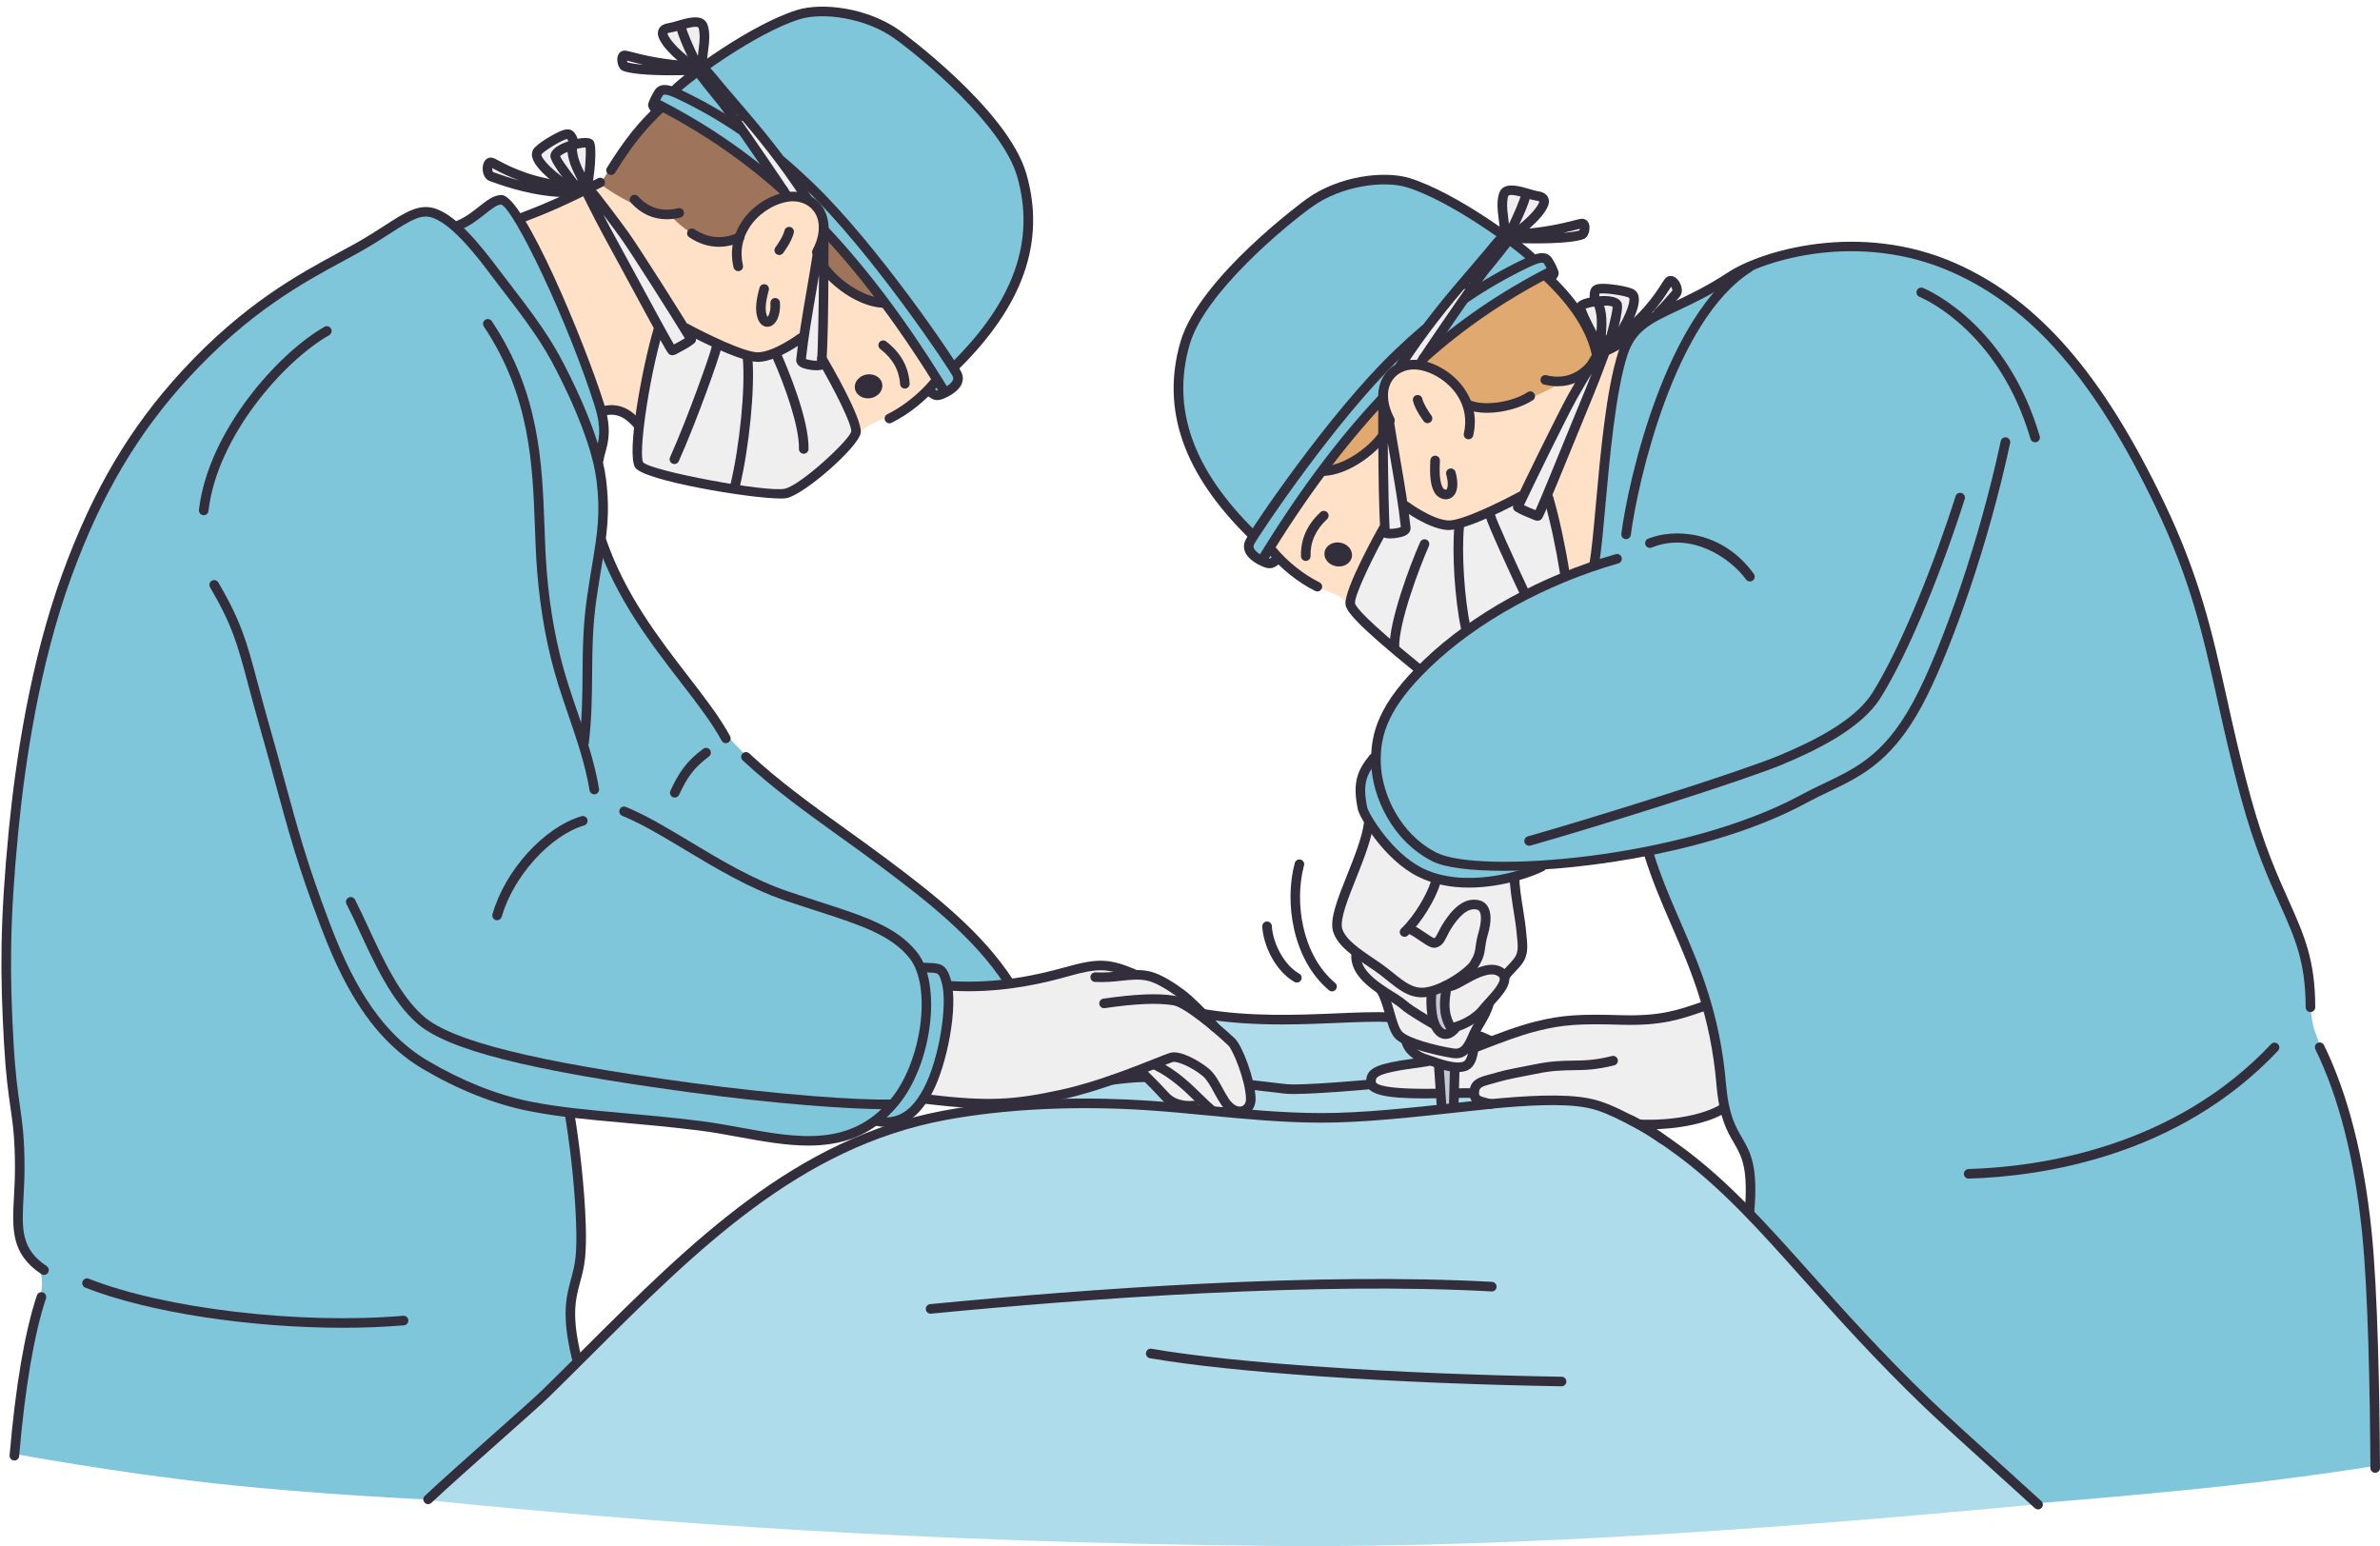 <?xml version="1.0" encoding="UTF-8"?><svg xmlns="http://www.w3.org/2000/svg" xmlns:xlink="http://www.w3.org/1999/xlink" height="325.0" preserveAspectRatio="xMidYMid meet" version="1.0" viewBox="-0.3 -1.4 500.3 325.0" width="500.3" zoomAndPan="magnify"><defs><clipPath id="a"><path d="M 89 211 L 476 211 L 476 323.621 L 89 323.621 Z M 89 211"/></clipPath></defs><g><g clip-path="url(#a)" id="change1_1"><path d="M 345.32 235.008 C 345.32 235.008 352.121 238.922 367.711 254.211 C 383.305 269.504 407.684 296.172 407.684 296.172 L 475.109 281.043 L 428.012 314.809 C 381.496 319.266 319.816 324.082 267.727 323.586 C 193.77 322.879 135.68 318.656 89.758 313.984 C 89.758 313.984 93.742 310.137 107.695 297.52 C 122.305 284.305 138.379 265.34 158.324 251.082 C 169.508 243.094 179.602 237.746 195.922 234.012 C 204.367 232.082 252.953 211.938 252.953 211.938 C 252.953 211.938 260.641 212.895 270.137 212.992 C 279.629 213.094 290.938 212.336 290.938 212.336 L 312.691 217.137 L 345.32 235.008" fill="#aedcea" fill-rule="evenodd"/></g><g id="change2_1"><path d="M 125.996 37.035 C 125.996 37.035 128.844 32.547 131.926 28.66 C 135.012 24.773 141.398 18.754 141.398 18.754 C 141.398 18.754 152.059 23.645 157.227 30.066 C 162.051 36.059 165.605 40.023 165.605 40.023 C 165.605 40.023 170.98 44.938 176.133 50.699 C 181.281 56.457 186.199 63.066 186.199 63.066 C 186.199 63.066 176.125 66.41 162.031 62.586 C 147.941 58.762 129.832 47.77 129.832 47.77 L 125.996 37.035" fill="#9e755b" fill-rule="evenodd"/></g><g id="change3_1"><path d="M 324.941 56.598 C 324.941 56.598 334.836 67.508 335.133 74.309 C 335.434 81.113 326.141 83.812 326.141 83.812 L 278.078 97.117 C 278.078 97.117 287.828 82.852 299.547 72.723 C 311.262 62.594 324.941 56.598 324.941 56.598" fill="#dfa970" fill-rule="evenodd"/></g><g id="change4_1"><path d="M 108.879 44.734 L 125.848 37.277 C 125.848 37.277 129.215 39.801 132.941 41.484 C 136.668 43.172 140.758 44.02 140.758 44.02 C 140.758 44.02 143.535 47.211 147.082 48.598 C 150.633 49.984 154.949 49.566 154.949 49.566 C 154.949 49.566 155.734 46.406 158.293 43.836 C 161.039 41.07 165.648 38.91 167.961 39.793 C 173.68 41.973 173.148 47.391 172.102 50.984 C 171.539 52.914 173.059 55.23 173.059 55.23 C 173.059 55.23 176.898 58.578 180.059 60.332 C 183.215 62.086 185.688 62.242 185.688 62.242 L 196.586 78.855 C 196.586 78.855 191.527 83.488 187.078 85.969 C 187.078 85.969 183.523 87.223 181.473 88.637 C 179.418 90.051 176.598 92.367 176.598 92.367 L 133.477 87.531 L 130.066 84.828 L 126.262 84.996 C 126.262 84.996 123.719 77.34 119.543 67.223 C 115.363 57.102 108.879 44.734 108.879 44.734" fill="#ffe1c7" fill-rule="evenodd"/></g><g id="change4_2"><path d="M 277.359 97.879 C 277.359 97.879 286.707 96.359 289.98 90.895 C 292.402 86.848 288.465 78.207 293.551 76.02 C 296.352 74.816 300.414 75.602 303.52 78.039 C 306.586 80.453 308.68 84.52 314.016 84.117 C 324.742 83.309 336.465 72.781 336.465 72.781 L 340.93 71.191 C 340.93 71.191 338.039 82.785 337.129 94.57 C 336.168 106.934 334.582 118.031 334.582 118.031 L 328.367 119.965 L 283.543 126.293 C 283.543 126.293 282.551 124.52 280.664 123.672 C 278.891 122.867 277.09 122.293 275.078 121.066 C 270.922 118.539 266.465 114.148 266.465 114.148 L 277.359 97.879" fill="#ffe1c7" fill-rule="evenodd"/></g><g id="change5_1"><path d="M 32.594 84.977 C 36.426 79.477 43.441 71.82 50.785 65.848 C 59.293 58.926 68.441 53.809 76.688 49.586 C 81.879 46.93 85.922 42.246 89.48 42.812 C 91.449 43.121 95.82 46.23 95.82 46.23 C 95.82 46.23 104.203 39.527 105.363 40.906 C 107.969 43.992 112.445 49.27 116.789 60.641 C 119.516 67.781 125.172 79.492 126.289 85.668 C 127.207 90.734 125.547 95.68 125.547 95.68 L 126.16 112.996 C 126.16 112.996 134.145 130.273 146.641 146.105 C 149.117 149.246 152.336 153.176 155.09 155.973 C 168.051 169.148 188.363 180.367 200.809 192.203 C 205.113 196.301 210.602 200.305 211.609 204.719 C 211.914 206.035 198.43 204.477 198.516 205.879 C 198.934 212.699 196.195 228.57 191.965 232.543 C 189.262 235.078 183.609 234.289 183.609 234.289 C 183.609 234.289 179.816 238.512 170.152 238.512 C 163.16 238.512 152.906 235.961 143.273 234.695 C 130.93 233.086 119.789 232.672 119.789 232.672 C 119.789 232.672 121.879 252.32 121.922 258.191 C 121.996 268.668 119.668 268.562 119.488 274.723 C 119.309 280.883 121.137 285.336 121.137 285.336 L 89.938 313.836 C 89.938 313.836 66.734 312.852 44.906 310.445 C 23.078 308.039 2.621 304.203 2.621 304.203 C 2.621 304.203 3.969 292.586 5.336 284.488 C 6.703 276.395 8.086 271.832 8.086 271.832 C 8.086 271.832 8.852 268.594 8.344 266.59 C 7.711 264.09 5.18 263.617 4.195 259.32 C 3.09 254.512 3.566 245.645 3.68 238.637 C 3.848 228.176 1.688 219.699 1.324 208.012 C 0.82 191.887 2.277 172.164 4.773 155.426 C 8.684 129.195 19.852 103.254 32.594 84.977" fill="#80c6db" fill-rule="evenodd"/></g><g id="change5_2"><path d="M 363.336 57.004 C 368.199 55.18 371.273 52.957 377.324 51.789 C 386.012 50.113 398.051 50.215 406.789 53.438 C 425.059 60.164 439.109 78.887 439.109 78.887 C 439.109 78.887 450.316 94.129 459.59 118.922 C 464.914 133.145 468.109 152.441 472.684 168.738 C 475.812 179.895 480.328 188.664 483.668 197.312 C 484.887 200.465 485.066 211.723 486.18 215.004 C 487.754 219.652 490.676 226.145 491.945 230.988 C 499.141 258.516 498.984 306.758 498.984 306.758 C 498.984 306.758 485.551 308.977 467.785 310.934 C 450.016 312.891 427.871 314.609 427.871 314.609 C 427.871 314.609 412.211 300.133 405.586 293.68 C 379.32 268.086 367.715 253.992 367.715 253.992 L 367.52 243.309 L 364.078 236.73 L 361.895 230.523 L 358.805 210.367 L 346.199 177.488 L 323.34 181.109 C 323.34 181.109 317.949 183.91 310.906 184.312 C 304.898 184.656 299.254 182.855 297.043 181.516 C 294.211 179.797 285.629 171.023 285.66 167.152 C 285.672 165.977 285.809 162.734 286.066 161.426 C 286.379 159.848 289.012 157.965 289.012 157.965 C 289.012 157.965 288.59 150.055 293.543 144.859 C 298.184 139.992 305.953 132.344 313.926 127.336 C 324.301 120.82 334.609 117.496 334.609 117.496 C 334.609 117.496 335.602 102.898 337.336 89.867 C 338.645 80.02 340 71.523 343.82 68.305 C 345.93 66.523 360.703 57.988 363.336 57.004" fill="#80c6db" fill-rule="evenodd"/></g><g id="change5_3"><path d="M 276.25 40.5 C 276.25 40.5 282.32 36.574 291.211 36.266 C 300.102 35.953 321.812 53 321.812 53 L 324.707 53.277 L 325.848 55.164 C 325.848 55.164 317.711 59.961 310.645 64.855 C 303.57 69.754 297.566 74.746 297.566 74.746 C 297.566 74.746 294.652 75.172 292.566 77.375 C 290.477 79.582 289.219 83.57 289.219 83.57 C 289.219 83.57 282.828 90.75 277.152 98.289 C 271.477 105.832 266.508 113.738 266.508 113.738 L 268.363 116.246 L 266.07 116.98 L 262.039 114.453 L 262.625 110.969 C 262.625 110.969 250.844 101.805 247.574 83.875 C 246.539 78.199 248.238 69.809 252.133 63.668 C 260.535 50.426 276.25 40.5 276.25 40.5" fill="#80c6db" fill-rule="evenodd"/></g><g id="change5_4"><path d="M 137.984 21.238 L 137.156 19.812 L 138.613 17.402 L 140.945 17.613 C 140.945 17.613 145.391 14.16 152.246 9.688 C 156.68 6.789 161.504 2.645 168.867 1.496 C 187.613 -1.426 206.234 21.77 206.234 21.77 C 206.234 21.77 214.164 29.988 215.762 41.754 C 216.629 48.145 213.141 58.07 210.832 62.32 C 208.238 67.094 200.457 75.816 200.457 75.816 L 201.137 78.949 L 198.148 81.508 L 194.965 81.309 L 196.746 78.699 C 196.746 78.699 192.473 71.219 186.609 63.441 C 180.746 55.66 173.289 47.586 173.289 47.586 C 173.289 47.586 172.906 44.035 170.871 41.988 C 168.84 39.938 165.156 39.395 165.156 39.395 C 165.156 39.395 158.98 33.441 152.188 28.902 C 145.395 24.363 137.984 21.238 137.984 21.238" fill="#80c6db" fill-rule="evenodd"/></g><g id="change6_1"><path d="M 138.098 68.066 L 122.793 39.129 L 110.949 37.887 L 102.527 35.863 L 102.262 32.855 C 102.262 32.855 106.414 34.758 110.07 35.965 C 113.727 37.164 116.879 37.664 116.879 37.664 L 118.273 36.914 L 113.914 33.434 L 112.562 30.66 L 119.172 26.59 L 120.73 28.562 L 123.781 28.469 L 123.172 35.926 L 125.336 40.852 L 144.285 67.637 C 144.285 67.637 151.625 72.156 156.953 73.145 C 162.285 74.137 168.297 69.582 168.297 69.582 L 171.559 54.441 L 172.934 54.93 L 172.766 74.965 L 179.719 89.906 C 179.719 89.906 170.648 102.785 162.734 102.316 C 154.82 101.852 133.949 96.691 133.949 96.691 C 133.949 96.691 133.18 92.742 134.145 85.766 C 135.113 78.789 138.098 68.066 138.098 68.066" fill="#efefef" fill-rule="evenodd"/></g><g id="change6_2"><path d="M 147.301 3.25 L 147.348 11.879 L 169.395 39.91 L 165.363 40.035 L 158.367 29.863 L 152.547 21.152 L 145.184 12.371 L 139.945 8.113 L 138.656 5.309 L 147.301 3.25" fill="#efefef" fill-rule="evenodd"/></g><g id="change6_3"><path d="M 290.188 86.867 L 291.758 87.863 L 295.02 105.262 C 295.02 105.262 299.414 108.82 305.387 108.82 C 308.652 108.82 318.812 103.219 318.812 103.219 L 335.059 73.961 L 334.602 70.996 L 331.25 63.105 L 334.188 62.203 L 335.113 59.086 L 343.289 60.656 C 343.289 60.656 343.48 63.234 341.836 66.367 C 341.613 66.793 345.734 64.105 345.734 64.105 L 350.691 57.805 L 352.281 59.105 L 349.605 63.602 L 336.723 73.184 L 325.258 103.02 L 328.523 120.02 C 328.523 120.02 320.621 123.672 313.707 127.895 C 306.797 132.113 298.219 139.711 298.219 139.711 C 298.219 139.711 293.543 136.02 290.121 132.602 C 286.703 129.184 283.445 125.301 283.445 125.301 C 283.445 125.301 284.312 121.973 286.059 118.137 C 287.801 114.305 290.422 109.973 290.422 109.973 L 290.188 86.867" fill="#efefef" fill-rule="evenodd"/></g><g id="change6_4"><path d="M 316.156 47.297 L 315.723 39.211 L 316.977 38.445 L 324.172 40.098 L 323.945 42.34 L 317.438 48.816 L 298.207 74.984 L 294.133 75.434 L 316.156 47.297" fill="#efefef" fill-rule="evenodd"/></g><g id="change6_5"><path d="M 199.371 206.094 C 199.371 206.094 208.281 206.141 216.074 204.688 C 223.863 203.238 230.723 201.348 230.723 201.348 L 237.262 202.965 L 242.062 203.82 L 251.582 210.195 L 259.168 218.359 C 259.168 218.359 262.562 225.012 262.773 228.535 C 262.988 232.062 260.02 232.465 260.02 232.465 C 260.02 232.465 250.289 232.781 246.672 230.816 C 242.219 228.395 243.336 223.656 238.617 224.512 C 231.02 225.883 222.945 229.695 215.777 230.352 C 200.547 231.75 193.922 229.473 193.922 229.473 C 193.922 229.473 196.781 224.262 198.086 218.516 C 199.387 212.773 199.371 206.094 199.371 206.094" fill="#efefef" fill-rule="evenodd"/></g><g id="change6_6"><path d="M 287.203 172.469 C 287.203 172.469 293.328 180.645 301.055 183.246 C 308.781 185.844 318.105 182.863 318.105 182.863 L 319.805 198.73 L 316.484 203.18 L 312.43 210.414 L 309.418 216.891 L 310.988 218.363 C 310.988 218.363 315.414 215.297 327.129 213.562 C 333.766 212.578 340.34 213.246 347.055 212.762 C 352.188 212.387 358.562 209.828 358.562 209.828 L 360.848 221.117 L 362.199 231.52 C 362.199 231.52 360 233.043 355.574 233.988 C 351.156 234.934 344.512 235.301 344.512 235.301 C 344.512 235.301 340.742 232.008 331.977 230.258 C 326.309 229.129 317.52 230.973 312.75 230.77 C 310.141 230.656 309.449 228.301 309.449 228.301 C 309.449 228.301 297.281 228.605 294.477 228.625 C 290.988 228.648 286.832 226.926 288.488 225.035 C 290.273 223.004 298.535 221.77 298.535 221.77 L 293.27 216.059 L 290.547 207.266 L 285.875 203.254 L 284.309 198.773 C 284.309 198.773 279.18 195.418 281.184 189.961 C 283.469 183.754 287.203 172.469 287.203 172.469" fill="#efefef" fill-rule="evenodd"/></g><g id="change7_1"><path d="M 302.344 222.805 L 305.234 222.805 L 305.234 231.277 L 302.344 231.277 L 302.344 222.805" fill="#c3c8d2" fill-rule="evenodd"/></g><g id="change7_2"><path d="M 300.68 207.66 L 303.715 206.293 C 303.715 206.293 303.617 208.984 303.766 211.289 C 303.91 213.594 304.742 214.641 304.305 215.504 C 303.336 217.41 302.172 215.844 301.266 213.887 C 300.359 211.93 300.68 207.66 300.68 207.66" fill="#c3c8d2" fill-rule="evenodd"/></g><g id="change8_1"><path d="M 124.625 165.582 C 124.145 165.582 123.715 165.234 123.633 164.742 C 122.727 159.289 121 154.254 119.176 148.922 C 118.477 146.883 117.758 144.777 117.094 142.668 C 114.801 135.367 113.289 127.277 112.609 118.637 C 112.367 115.594 112.258 112.531 112.137 109.289 C 111.668 96.387 111.137 81.766 101.406 67.238 C 101.094 66.777 101.219 66.148 101.68 65.84 C 102.145 65.531 102.77 65.656 103.078 66.117 C 113.129 81.117 113.672 96.047 114.152 109.215 C 114.27 112.438 114.379 115.48 114.613 118.477 C 115.285 126.973 116.766 134.906 119.016 142.062 C 119.668 144.148 120.387 146.242 121.078 148.27 C 122.852 153.445 124.688 158.797 125.621 164.41 C 125.711 164.961 125.34 165.477 124.793 165.566 C 124.738 165.578 124.68 165.582 124.625 165.582" fill="#332e3c"/></g><g id="change8_2"><path d="M 169.613 239.418 C 164.879 239.418 159.977 238.52 155.141 237.637 C 152.359 237.129 149.484 236.602 146.676 236.25 C 140.73 235.508 135.336 235.023 130.574 234.598 C 123.297 233.945 117.012 233.383 110.75 232.133 C 103.613 230.715 95.945 227.66 88.582 223.309 C 77.09 216.523 71.227 204.219 67.008 193.074 C 62.348 180.762 60.406 173.613 57.719 163.719 C 56.77 160.234 55.699 156.285 54.391 151.719 C 53.371 148.152 52.598 145.23 51.91 142.652 C 49.621 134.051 48.578 130.121 43.859 122.055 C 43.578 121.574 43.738 120.961 44.219 120.676 C 44.699 120.398 45.316 120.559 45.594 121.039 C 50.453 129.34 51.59 133.617 53.855 142.137 C 54.539 144.703 55.316 147.617 56.328 151.164 C 57.637 155.746 58.711 159.703 59.66 163.191 C 62.332 173.031 64.266 180.141 68.891 192.359 C 72.988 203.18 78.652 215.105 89.605 221.574 C 96.777 225.812 104.227 228.781 111.145 230.156 C 117.297 231.387 123.535 231.941 130.758 232.594 C 135.531 233.02 140.941 233.504 146.926 234.254 C 149.789 234.609 152.695 235.145 155.504 235.656 C 167.324 237.82 178.488 239.863 186.957 229.637 C 193.488 221.746 195.602 205.992 190.922 200.059 C 187.043 195.145 180.453 193.016 171.34 190.074 C 169.254 189.402 167.027 188.688 164.668 187.883 C 157.152 185.32 150.016 181.035 143.715 177.25 C 139.004 174.422 134.555 171.75 130.5 170.094 C 129.988 169.887 129.738 169.297 129.949 168.781 C 130.16 168.27 130.746 168.02 131.262 168.23 C 135.457 169.941 139.973 172.652 144.754 175.523 C 151.27 179.438 158.008 183.484 165.316 185.977 C 167.664 186.777 169.879 187.488 171.957 188.16 C 181.41 191.211 188.242 193.414 192.504 198.812 C 197.754 205.473 195.664 222.277 188.508 230.922 C 183.043 237.52 176.504 239.418 169.613 239.418" fill="#332e3c"/></g><g id="change8_3"><path d="M 104.195 192.055 C 104.105 192.055 104.012 192.043 103.918 192.016 C 103.383 191.863 103.074 191.305 103.227 190.773 C 105.867 181.535 114.082 172.492 121.93 170.188 C 122.461 170.027 123.02 170.336 123.18 170.867 C 123.336 171.402 123.027 171.961 122.496 172.117 C 115.367 174.215 107.59 182.832 105.164 191.324 C 105.035 191.766 104.633 192.055 104.195 192.055" fill="#332e3c"/></g><g id="change8_4"><path d="M 42.523 106.902 C 42.484 106.902 42.445 106.902 42.406 106.898 C 41.852 106.836 41.457 106.336 41.52 105.781 C 43.41 89.391 58.059 72.906 67.902 67.309 C 68.391 67.027 69 67.203 69.277 67.684 C 69.551 68.168 69.383 68.781 68.898 69.059 C 59.426 74.445 45.336 90.285 43.52 106.012 C 43.461 106.527 43.027 106.902 42.523 106.902" fill="#332e3c"/></g><g id="change8_5"><path d="M 8.949 266.605 C 8.758 266.605 8.562 266.551 8.391 266.434 C 1.996 262.172 2.27 257.086 2.641 250.043 C 2.742 248.176 2.844 246.246 2.844 244.102 C 2.844 237.996 2.426 235.09 1.898 231.406 C 1.438 228.188 0.914 224.539 0.539 217.867 C -0.27 203.469 -0.34 192.613 1.535 173.242 C 2.93 158.84 6.02 137.766 12.828 119.133 C 19.234 101.598 27 88.457 38.004 76.527 C 50.953 62.48 62.445 56.273 70.84 51.734 C 72.113 51.047 73.324 50.395 74.457 49.758 C 76.875 48.395 78.867 47.113 80.621 45.977 C 85.07 43.109 88.012 41.215 91.543 42.566 C 95.852 44.215 100.387 49.699 104.648 55.379 C 105.359 56.332 106.152 57.363 106.992 58.449 C 110.348 62.816 114.527 68.246 117.383 73.523 C 119.359 77.18 125.906 89.844 127.086 99.281 C 127.992 106.547 127.266 110.969 126.156 117.664 C 125.836 119.633 125.473 121.809 125.105 124.34 C 124.254 130.23 124.215 135.129 124.172 140.312 C 124.133 144.812 124.094 149.469 123.477 154.812 C 123.41 155.367 122.91 155.762 122.359 155.695 C 121.805 155.633 121.41 155.133 121.477 154.582 C 122.082 149.344 122.121 144.746 122.156 140.297 C 122.199 135.273 122.238 130.078 123.113 124.051 C 123.484 121.504 123.844 119.312 124.172 117.34 C 125.285 110.582 125.961 106.504 125.086 99.531 C 123.949 90.441 117.547 78.059 115.613 74.48 C 112.832 69.348 108.711 63.984 105.395 59.68 C 104.551 58.582 103.754 57.547 103.035 56.59 C 100.488 53.188 95.184 46.113 90.824 44.445 C 88.348 43.496 86.242 44.75 81.711 47.672 C 79.934 48.816 77.918 50.117 75.441 51.512 C 74.301 52.152 73.082 52.812 71.797 53.508 C 63.531 57.977 52.207 64.094 39.484 77.891 C 28.668 89.617 21.031 102.551 14.719 119.824 C 7.984 138.258 4.922 159.152 3.539 173.434 C 1.68 192.68 1.746 203.457 2.547 217.754 C 2.918 224.34 3.438 227.941 3.891 231.121 C 4.406 234.73 4.855 237.852 4.855 244.102 C 4.855 246.301 4.746 248.344 4.652 250.145 C 4.289 257 4.07 261.133 9.508 264.758 C 9.973 265.066 10.094 265.691 9.789 266.152 C 9.594 266.445 9.273 266.605 8.949 266.605" fill="#332e3c"/></g><g id="change8_6"><path d="M 125.566 96.25 C 125.52 96.25 125.473 96.246 125.426 96.238 C 124.875 96.16 124.492 95.652 124.566 95.102 C 124.66 94.445 124.832 93.832 125.016 93.176 C 125.59 91.125 126.238 88.801 124.734 84.02 C 119.172 66.316 107.734 42.473 105.039 41.598 C 104.18 41.605 102.977 42.559 101.586 43.66 C 100.176 44.773 98.578 46.035 96.605 46.844 C 96.09 47.059 95.504 46.812 95.293 46.301 C 95.082 45.781 95.324 45.195 95.84 44.984 C 97.551 44.281 99.031 43.109 100.336 42.078 C 102.023 40.742 103.48 39.594 105.121 39.594 C 109.785 39.594 122.684 70.773 126.656 83.414 C 128.34 88.77 127.539 91.629 126.953 93.719 C 126.781 94.332 126.637 94.859 126.562 95.383 C 126.492 95.883 126.059 96.25 125.566 96.25" fill="#332e3c"/></g><g id="change8_7"><path d="M 109.125 45.484 C 108.723 45.484 108.34 45.238 108.188 44.84 C 107.988 44.32 108.246 43.738 108.766 43.539 C 114.629 41.301 118.207 39.691 125.414 36.062 C 125.91 35.812 126.52 36.012 126.77 36.508 C 127.016 37.004 126.816 37.609 126.32 37.863 C 119.043 41.527 115.422 43.152 109.484 45.422 C 109.367 45.465 109.246 45.484 109.125 45.484" fill="#332e3c"/></g><g id="change8_8"><path d="M 154.887 55.605 C 154.43 55.605 154.016 55.293 153.906 54.828 C 153.117 51.453 153.699 48.145 155.578 45.262 C 157.641 42.102 161.16 39.723 164.766 39.047 C 167.789 38.484 170.719 39.539 172.395 41.809 C 174.355 44.457 174.32 48.199 172.301 52.082 C 172.043 52.57 171.434 52.766 170.941 52.508 C 170.449 52.25 170.258 51.645 170.516 51.148 C 172.168 47.98 172.262 45.012 170.777 43.008 C 169.559 41.363 167.402 40.605 165.137 41.027 C 162.051 41.605 159.035 43.648 157.266 46.363 C 155.691 48.773 155.207 51.539 155.871 54.371 C 155.996 54.914 155.66 55.453 155.117 55.578 C 155.039 55.598 154.965 55.605 154.887 55.605" fill="#332e3c"/></g><g id="change8_9"><path d="M 163.504 52.211 C 163.297 52.211 163.082 52.148 162.902 52.012 C 162.457 51.676 162.367 51.047 162.699 50.602 C 163.141 50.016 164.344 48.234 164.602 47.078 C 164.723 46.535 165.266 46.195 165.805 46.316 C 166.348 46.438 166.688 46.977 166.566 47.52 C 166.168 49.305 164.5 51.562 164.312 51.812 C 164.113 52.074 163.812 52.211 163.504 52.211" fill="#332e3c"/></g><g id="change8_10"><path d="M 133.98 89.09 C 133.695 89.09 133.41 88.973 133.211 88.738 C 131.738 87.004 129.906 85.215 126.848 85.953 C 126.309 86.09 125.762 85.754 125.633 85.215 C 125.5 84.676 125.832 84.129 126.371 84 C 130.891 82.898 133.496 85.961 134.746 87.434 C 135.105 87.855 135.055 88.492 134.633 88.852 C 134.441 89.012 134.211 89.09 133.98 89.09" fill="#332e3c"/></g><g id="change8_11"><path d="M 186.668 87.59 C 186.297 87.59 185.941 87.383 185.762 87.031 C 185.516 86.531 185.723 85.926 186.219 85.68 C 189.57 84.023 192.926 81.344 195.422 78.34 C 195.777 77.91 196.41 77.852 196.84 78.207 C 197.27 78.562 197.324 79.195 196.973 79.625 C 194.301 82.84 190.707 85.707 187.113 87.484 C 186.969 87.559 186.816 87.59 186.668 87.59" fill="#332e3c"/></g><g id="change8_12"><path d="M 128.145 35.383 C 127.961 35.383 127.773 35.332 127.609 35.23 C 127.137 34.934 126.996 34.312 127.289 33.84 C 131.09 27.785 133.797 24.402 138.02 20.434 C 138.426 20.051 139.062 20.074 139.445 20.477 C 139.824 20.883 139.805 21.52 139.398 21.898 C 135.316 25.734 132.691 29.02 128.996 34.91 C 128.805 35.215 128.477 35.383 128.145 35.383" fill="#332e3c"/></g><g id="change8_13"><path d="M 150.797 50.477 C 148.656 50.477 146.578 49.812 144.582 48.477 C 144.117 48.168 143.992 47.543 144.301 47.082 C 144.609 46.621 145.234 46.492 145.695 46.801 C 148.551 48.703 151.605 48.957 154.773 47.559 C 155.281 47.336 155.875 47.566 156.102 48.074 C 156.324 48.582 156.094 49.176 155.586 49.402 C 153.961 50.117 152.363 50.477 150.797 50.477" fill="#332e3c"/></g><g id="change8_14"><path d="M 139.875 44.691 C 136.992 44.691 134.426 43.523 132.348 41.238 C 131.973 40.828 132 40.191 132.414 39.816 C 132.824 39.441 133.461 39.473 133.836 39.883 C 136.082 42.352 138.91 43.188 142.242 42.375 C 142.789 42.25 143.324 42.578 143.457 43.117 C 143.59 43.656 143.258 44.203 142.719 44.336 C 141.742 44.574 140.793 44.691 139.875 44.691" fill="#332e3c"/></g><g id="change8_15"><path d="M 120.918 285.09 C 120.465 285.09 120.051 284.781 119.938 284.32 C 117.691 275.043 118.723 271.227 119.719 267.543 C 120.129 266.035 120.512 264.609 120.691 262.797 C 121.262 257.035 120.25 246.188 119.562 240.684 C 118.934 235.648 118.488 233.223 118.484 233.203 C 118.383 232.656 118.742 232.129 119.289 232.027 C 119.836 231.918 120.359 232.285 120.465 232.836 C 120.48 232.934 120.926 235.332 121.562 240.434 C 121.754 241.977 123.418 255.684 122.695 262.992 C 122.5 264.977 122.074 266.547 121.664 268.066 C 120.688 271.672 119.77 275.07 121.895 283.848 C 122.027 284.387 121.695 284.934 121.152 285.062 C 121.074 285.082 120.996 285.09 120.918 285.09" fill="#332e3c"/></g><g id="change8_16"><path d="M 71.793 277.723 C 52.332 277.723 30.777 274.492 17.621 269.277 C 17.105 269.074 16.852 268.488 17.055 267.973 C 17.262 267.457 17.844 267.207 18.363 267.406 C 34.258 273.707 62.668 277.059 84.445 275.199 C 85.016 275.145 85.488 275.562 85.535 276.117 C 85.582 276.668 85.172 277.16 84.617 277.203 C 80.535 277.551 76.215 277.723 71.793 277.723" fill="#332e3c"/></g><g id="change8_17"><path d="M 2.723 305.621 C 2.695 305.621 2.668 305.617 2.637 305.617 C 2.082 305.57 1.672 305.082 1.719 304.527 C 2.941 290.125 4.922 278.504 7.449 270.926 C 7.625 270.398 8.191 270.109 8.723 270.289 C 9.25 270.465 9.535 271.035 9.359 271.562 C 6.883 278.992 4.934 290.449 3.727 304.699 C 3.68 305.227 3.242 305.621 2.723 305.621" fill="#332e3c"/></g><g id="change8_18"><path d="M 185.598 231.766 C 178.219 231.766 162.773 230.68 144.422 228.188 C 110.801 223.621 93.75 219.305 87.406 213.746 C 82.109 209.113 78.555 201.438 75.422 194.668 C 74.426 192.52 73.484 190.484 72.535 188.645 C 72.277 188.148 72.473 187.543 72.969 187.285 C 73.461 187.031 74.07 187.227 74.324 187.719 C 75.293 189.602 76.242 191.652 77.246 193.824 C 80.301 200.41 83.758 207.883 88.73 212.234 C 94.676 217.441 111.938 221.746 144.691 226.191 C 164 228.812 180.035 229.871 186.758 229.742 C 186.762 229.738 186.77 229.738 186.777 229.738 C 187.324 229.738 187.77 230.18 187.781 230.727 C 187.793 231.281 187.352 231.742 186.797 231.754 C 186.422 231.762 186.023 231.766 185.598 231.766" fill="#332e3c"/></g><g id="change8_19"><path d="M 186.074 235.504 C 185.379 235.504 184.66 235.43 183.914 235.277 C 183.371 235.168 183.02 234.637 183.129 234.09 C 183.242 233.547 183.777 233.191 184.316 233.305 C 188.254 234.105 191.293 232.238 193.863 227.418 C 197.055 221.438 199.023 209.723 197.629 205.031 C 197.059 203.113 196.902 203.109 194.984 203.047 C 194.629 203.035 194.238 203.02 193.805 202.992 C 193.246 202.957 192.828 202.477 192.859 201.926 C 192.898 201.371 193.383 200.961 193.93 200.98 C 194.344 201.008 194.715 201.02 195.051 201.031 C 197.367 201.105 198.617 201.293 199.559 204.461 C 201.234 210.082 198.762 222.512 195.641 228.363 C 193.086 233.152 189.941 235.504 186.074 235.504" fill="#332e3c"/></g><g id="change8_20"><path d="M 159.07 74.68 C 154.969 74.68 144.625 69.125 143.438 68.477 C 142.945 68.215 142.766 67.602 143.031 67.113 C 143.297 66.625 143.906 66.445 144.398 66.707 C 147.555 68.426 156.406 72.848 159.191 72.66 C 162.594 72.453 167.375 68.902 167.422 68.867 C 167.867 68.535 168.5 68.625 168.832 69.074 C 169.164 69.516 169.074 70.148 168.629 70.48 C 168.414 70.641 163.312 74.426 159.316 74.672 C 159.238 74.676 159.152 74.68 159.07 74.68" fill="#332e3c"/></g><g id="change8_21"><path d="M 163.797 103.398 C 157.438 103.398 134.973 99.656 133.215 96.875 C 131.359 93.949 134.617 76.195 137.09 67.695 C 137.242 67.16 137.801 66.855 138.336 67.008 C 138.871 67.164 139.176 67.723 139.023 68.254 C 135.949 78.832 133.887 94.16 134.914 95.801 C 136.633 97.621 160.836 102.152 164.652 101.34 C 168.055 100.613 178.309 91.031 178.637 89.309 C 178.824 87.91 175.148 80.512 171.594 74.484 C 171.312 74.004 171.473 73.387 171.949 73.105 C 172.43 72.82 173.047 72.98 173.328 73.461 C 174.117 74.801 181.027 86.629 180.633 89.582 C 180.246 92.48 168.906 102.488 165.074 103.309 C 164.789 103.367 164.355 103.398 163.797 103.398" fill="#332e3c"/></g><g id="change8_22"><path d="M 126.527 43.734 C 127.262 45.164 127.953 46.484 128.434 47.348 C 129.391 49.07 131.133 52.297 133.055 55.852 C 136.074 61.438 140.078 68.844 141.363 71.012 C 141.367 71.012 141.367 71.008 141.367 71.008 C 141.461 70.953 141.531 70.914 141.566 70.895 C 142.281 70.527 143.016 70.133 143.66 69.707 C 140.883 65.145 132.371 51.719 130.172 48.645 C 129.074 47.109 127.961 45.625 126.625 43.863 Z M 141.012 73.273 C 140.742 73.273 140.484 73.184 140.25 72.949 C 139.828 72.527 138.066 69.359 131.285 56.809 C 129.367 53.262 127.629 50.043 126.672 48.32 C 125.852 46.844 124.344 43.906 123.305 41.84 C 120.75 36.77 120.75 36.77 121.297 36.188 C 121.598 35.871 122.078 35.781 122.469 35.973 C 123.289 36.363 124.723 38.016 127.949 42.277 L 128.23 42.648 C 129.574 44.418 130.699 45.918 131.809 47.473 C 134.242 50.871 143.707 65.836 145.863 69.469 C 146.141 69.934 146.004 70.523 145.559 70.816 C 145.547 70.836 145.531 70.848 145.512 70.859 C 144.617 71.559 143.531 72.148 142.488 72.684 C 142.055 72.949 141.52 73.273 141.012 73.273" fill="#332e3c"/></g><g id="change8_23"><path d="M 122.754 29.277 Z M 117.441 31.457 C 117.949 32.617 121.211 36.848 122.117 37.855 C 122.102 37.738 122.109 37.613 122.145 37.488 C 122.633 35.703 122.961 31.023 122.812 29.598 C 121.512 29.562 117.996 30.652 117.441 31.457 Z M 121.551 39.738 C 121.301 39.738 121.047 39.645 120.852 39.453 C 120.797 39.395 115.191 32.914 115.398 31.273 C 115.617 29.512 118.375 28.5 120 28.055 C 122.367 27.402 123.855 27.449 124.43 28.188 C 125.383 29.414 124.496 36.527 124.09 38.016 C 123.941 38.555 123.387 38.875 122.852 38.727 C 122.742 38.695 122.641 38.648 122.547 38.586 C 122.594 38.887 122.5 39.203 122.273 39.434 C 122.074 39.637 121.812 39.738 121.551 39.738" fill="#332e3c"/></g><g id="change8_24"><path d="M 122.465 37.922 C 122.09 37.922 121.727 37.711 121.555 37.344 C 121.422 37.066 121.262 36.75 121.082 36.406 C 120.168 34.629 118.785 31.945 118.957 29.172 C 118.992 28.617 119.48 28.207 120.027 28.227 C 120.582 28.262 121.004 28.742 120.969 29.297 C 120.828 31.52 122.012 33.812 122.875 35.484 C 123.062 35.852 123.234 36.188 123.375 36.484 C 123.613 36.984 123.398 37.586 122.895 37.824 C 122.758 37.891 122.609 37.922 122.465 37.922" fill="#332e3c"/></g><g id="change8_25"><path d="M 103.172 33.93 C 103.156 34.273 103.238 34.699 103.379 34.789 C 103.531 34.832 103.809 34.934 104.184 35.066 C 105.102 35.391 106.73 35.969 108.805 36.527 C 106.422 35.652 104.715 34.746 103.652 34.184 C 103.492 34.098 103.324 34.012 103.172 33.93 Z M 119.109 40.047 C 112.199 40.047 105.773 37.766 103.512 36.965 C 103.18 36.848 102.941 36.758 102.801 36.719 C 101.316 36.281 100.953 34.387 101.262 33.188 C 101.57 31.98 102.453 31.602 103.188 31.762 C 103.523 31.836 103.906 32.039 104.598 32.406 C 106.84 33.598 112.094 36.383 120.734 36.934 C 121.289 36.969 121.707 37.445 121.676 37.996 C 122.047 38.121 122.328 38.457 122.359 38.875 C 122.402 39.426 121.992 39.91 121.438 39.953 C 120.66 40.02 119.883 40.047 119.109 40.047" fill="#332e3c"/></g><g id="change8_26"><path d="M 120.438 39.598 C 120.27 39.598 120.105 39.559 119.953 39.473 C 117.047 37.879 112.211 34.344 111.582 31.648 C 111.391 30.824 111.629 30.25 111.863 29.914 C 112.688 28.734 116.363 26.551 117.953 25.996 C 120.176 25.227 120.766 26.793 121.336 28.309 C 121.531 28.828 121.27 29.41 120.746 29.605 C 120.227 29.805 119.648 29.539 119.453 29.016 C 119.32 28.664 119.082 28.039 118.934 27.809 C 118.871 27.82 118.77 27.844 118.613 27.898 C 117.117 28.422 113.945 30.449 113.516 31.062 C 113.352 31.836 116.355 35.199 120.922 37.711 C 121.41 37.977 121.586 38.59 121.316 39.078 C 121.137 39.41 120.793 39.598 120.438 39.598" fill="#332e3c"/></g><g id="change8_27"><path d="M 171.945 74.383 Z M 169.113 74.059 C 169.598 74.281 170.766 74.453 171.48 74.43 C 171.625 72.113 171.805 63.852 171.867 56.383 C 171.648 57.68 171.43 58.961 171.211 60.227 C 170.371 65.102 169.578 69.707 169.113 74.059 Z M 171.355 76.438 C 170.207 76.438 168.898 76.145 168.375 75.922 C 167.098 75.387 167.043 74.508 167.078 74.16 C 167.547 69.652 168.363 64.906 169.227 59.883 C 169.723 57 170.238 54.016 170.691 51.016 C 170.773 50.465 171.293 50.086 171.836 50.172 C 171.855 50.176 171.871 50.18 171.887 50.184 C 171.879 48.48 171.863 46.973 171.832 45.789 C 171.816 45.23 172.254 44.77 172.812 44.754 C 173.367 44.781 173.828 45.18 173.844 45.734 C 173.875 46.914 173.957 74.961 173.168 75.906 C 172.84 76.301 172.133 76.438 171.355 76.438" fill="#332e3c"/></g><g id="change8_28"><path d="M 168.652 93.984 C 168.645 93.984 168.637 93.984 168.629 93.984 C 168.07 93.969 167.633 93.508 167.645 92.953 C 167.758 88.332 164.734 79.785 162.109 73.871 C 161.883 73.363 162.113 72.77 162.621 72.543 C 163.129 72.316 163.727 72.547 163.949 73.055 C 164.934 75.266 169.816 86.613 169.66 93.004 C 169.645 93.551 169.195 93.984 168.652 93.984" fill="#332e3c"/></g><g id="change8_29"><path d="M 154.184 101.848 C 154.105 101.848 154.027 101.836 153.945 101.82 C 153.406 101.688 153.074 101.141 153.207 100.602 C 155.191 92.473 156.422 80.004 155.836 73.926 C 155.785 73.371 156.191 72.879 156.742 72.828 C 157.285 72.777 157.789 73.18 157.844 73.73 C 158.445 79.992 157.191 92.773 155.164 101.078 C 155.051 101.539 154.641 101.848 154.184 101.848" fill="#332e3c"/></g><g id="change8_30"><path d="M 141.465 96.152 C 141.324 96.152 141.188 96.121 141.051 96.062 C 140.547 95.836 140.316 95.238 140.547 94.73 C 144.359 86.227 149.145 72.609 149.309 71.473 C 149.391 70.93 149.895 70.539 150.445 70.613 C 150.992 70.691 151.379 71.188 151.305 71.734 C 151.109 73.254 146.031 87.426 142.383 95.555 C 142.215 95.93 141.848 96.152 141.465 96.152" fill="#332e3c"/></g><g id="change8_31"><path d="M 164.355 39.582 C 164.117 39.582 163.875 39.496 163.684 39.324 C 158.883 35.031 153.969 31.277 148.672 27.844 C 145.133 25.555 141.469 23.438 137.465 21.371 C 136.969 21.117 136.777 20.512 137.031 20.016 C 137.285 19.52 137.895 19.328 138.391 19.582 C 142.449 21.68 146.172 23.828 149.766 26.156 C 155.152 29.645 160.145 33.461 165.027 37.824 C 165.441 38.195 165.477 38.828 165.105 39.246 C 164.906 39.469 164.633 39.582 164.355 39.582" fill="#332e3c"/></g><g id="change8_32"><path d="M 198.234 81.91 C 197.895 81.91 197.562 81.738 197.371 81.43 C 189.195 68.039 181.039 57.07 172.434 47.887 C 172.055 47.484 172.074 46.844 172.48 46.465 C 172.883 46.086 173.52 46.105 173.902 46.512 C 182.602 55.793 190.844 66.871 199.094 80.379 C 199.383 80.855 199.23 81.473 198.758 81.766 C 198.594 81.863 198.414 81.91 198.234 81.91" fill="#332e3c"/></g><g id="change8_33"><path d="M 137.91 20.93 C 137.91 20.93 137.91 20.93 137.91 20.934 C 137.91 20.93 137.91 20.93 137.91 20.93 Z M 155.535 26.941 C 155.34 26.941 155.141 26.883 154.969 26.766 C 150.973 24.031 146.824 21.641 142.285 19.465 C 139.395 18.074 139.113 18.52 139.004 18.691 C 138.594 19.344 138.262 19.992 138.02 20.633 C 138.047 20.695 138.07 20.754 138.09 20.809 C 138.273 21.332 137.996 21.906 137.473 22.09 C 136.957 22.27 136.398 22.008 136.203 21.504 C 136.066 21.266 135.82 20.824 136.004 20.281 C 136.305 19.398 136.742 18.5 137.305 17.613 C 138.551 15.648 140.977 16.602 143.156 17.648 C 147.789 19.871 152.023 22.309 156.105 25.102 C 156.562 25.418 156.68 26.043 156.367 26.5 C 156.172 26.789 155.855 26.941 155.535 26.941" fill="#332e3c"/></g><g id="change8_34"><path d="M 196.691 82.711 C 196.051 82.711 195.598 82.453 195.145 82.141 C 194.953 82.012 194.789 81.898 194.566 81.805 C 194.055 81.59 193.812 81 194.023 80.488 C 194.238 79.973 194.828 79.73 195.344 79.945 C 195.758 80.117 196.047 80.32 196.281 80.48 C 196.68 80.754 196.723 80.781 197.379 80.5 C 198.75 79.914 199.766 79.137 200.02 78.469 C 200.117 78.215 200.105 77.984 199.98 77.715 C 199.293 76.23 182.77 51.469 169.109 38.406 C 167.137 36.52 165.273 34.832 163.414 33.25 C 162.988 32.891 162.938 32.254 163.301 31.832 C 163.656 31.406 164.293 31.355 164.719 31.719 C 166.609 33.324 168.5 35.039 170.5 36.953 C 184.164 50.016 200.77 74.629 201.809 76.867 C 202.16 77.629 202.191 78.43 201.902 79.191 C 201.273 80.828 199.293 81.871 198.168 82.355 C 197.57 82.605 197.094 82.711 196.691 82.711" fill="#332e3c"/></g><g id="change8_35"><path d="M 200.34 76.664 C 200.078 76.664 199.82 76.566 199.625 76.363 C 199.23 75.969 199.238 75.332 199.637 74.941 C 212.848 61.977 217.387 49.141 213.52 35.711 C 210.391 24.84 193.414 10.758 187.711 6.684 C 181.562 2.285 172.613 1.156 167.848 2.625 C 158.5 5.516 144.66 15.789 142.348 18.133 C 141.961 18.531 141.32 18.535 140.926 18.145 C 140.527 17.758 140.523 17.117 140.914 16.723 C 143.602 13.992 157.621 3.68 167.254 0.699 C 172.59 -0.949 182.141 0.227 188.883 5.043 C 189.109 5.203 211.539 21.543 215.457 35.152 C 219.547 49.359 214.832 62.848 201.047 76.379 C 200.852 76.57 200.598 76.664 200.34 76.664" fill="#332e3c"/></g><g id="change8_36"><path d="M 169.383 41.375 C 169.051 41.375 168.727 41.211 168.531 40.914 C 163.613 33.281 158.809 27.488 154.469 22.41 C 157.887 27.242 164.066 36.285 165.789 38.949 C 166.09 39.414 165.957 40.039 165.488 40.34 C 165.02 40.641 164.398 40.508 164.098 40.039 C 161.617 36.207 152.145 22.445 150.785 20.77 L 149.855 19.629 C 148.414 17.855 146.926 16.027 145.52 14.152 L 145.41 14.016 C 144.594 13.016 143.891 12.043 144.188 11.141 C 144.328 10.711 144.68 10.402 145.141 10.285 C 146.105 10.047 146.891 10.824 147.41 11.336 C 147.48 11.406 147.539 11.469 147.59 11.512 C 148.848 12.609 149.898 13.891 150.914 15.129 C 151.211 15.484 151.504 15.844 151.797 16.191 C 152.684 17.238 153.59 18.293 154.512 19.367 C 159.27 24.91 164.66 31.191 170.227 39.82 C 170.527 40.289 170.395 40.914 169.926 41.215 C 169.758 41.324 169.566 41.375 169.383 41.375" fill="#332e3c"/></g><g id="change8_37"><path d="M 155.871 24.031 C 155.469 24.031 155.094 23.793 154.934 23.398 L 154.801 23.062 C 154.594 22.547 154.844 21.961 155.359 21.754 C 155.879 21.547 156.461 21.801 156.668 22.316 L 156.805 22.652 C 157.012 23.168 156.758 23.754 156.242 23.961 C 156.121 24.012 155.992 24.031 155.871 24.031" fill="#332e3c"/></g><g id="change8_38"><path d="M 145.926 4.234 C 145 4.234 143.289 4.738 142.547 4.957 C 141.879 5.152 141.301 5.324 140.844 5.398 C 140.523 5.453 140.094 5.523 139.996 5.609 C 140.047 6.18 141.617 8.738 146.266 11.984 C 146.297 11.062 146.422 10.07 146.543 9.113 C 146.613 8.547 146.684 7.992 146.73 7.473 C 146.863 6.031 146.707 4.648 146.48 4.371 C 146.383 4.273 146.184 4.234 145.926 4.234 Z M 145.785 13.883 C 145.586 13.883 145.387 13.824 145.211 13.703 C 140.785 10.633 137.816 7.238 137.992 5.445 C 138.16 3.801 139.691 3.547 140.426 3.426 C 140.852 3.355 141.398 3.195 141.977 3.023 C 144.047 2.414 146.617 1.664 147.91 2.953 C 148.945 3.988 148.832 6.586 148.738 7.652 C 148.688 8.199 148.613 8.777 148.539 9.363 C 148.406 10.41 148.27 11.492 148.27 12.406 C 148.27 12.961 147.82 13.41 147.266 13.41 C 147.062 13.41 146.875 13.352 146.719 13.254 C 146.691 13.32 146.656 13.387 146.613 13.449 C 146.418 13.73 146.105 13.883 145.785 13.883" fill="#332e3c"/></g><g id="change8_39"><path d="M 143.836 4.004 L 143.848 4.004 Z M 145.984 12.809 C 145.617 12.809 145.262 12.602 145.086 12.25 C 144.953 11.984 141.82 5.695 141.82 4.004 C 141.82 3.445 142.27 2.996 142.828 2.996 C 143.383 2.996 143.836 3.445 143.836 4 C 143.855 4.734 145.492 8.551 146.887 11.348 C 147.137 11.848 146.934 12.453 146.438 12.699 C 146.293 12.773 146.137 12.809 145.984 12.809" fill="#332e3c"/></g><g id="change8_40"><path d="M 131.578 11.684 C 132.145 11.871 133.27 12.062 134.969 12.203 C 133.805 11.949 132.867 11.707 132.168 11.527 C 131.918 11.465 131.688 11.402 131.492 11.359 C 131.512 11.473 131.543 11.594 131.578 11.684 Z M 140.867 14.426 C 135.848 14.426 132.051 14.086 130.602 13.465 C 129.625 13.047 129.289 11.371 129.539 10.445 C 129.766 9.621 130.434 9.152 131.258 9.254 C 131.555 9.293 131.996 9.406 132.668 9.578 C 134.812 10.129 139.281 11.273 145.625 11.531 C 146.074 11.555 146.449 11.863 146.559 12.281 C 146.621 12.277 146.684 12.277 146.75 12.273 C 147.324 12.227 147.773 12.68 147.801 13.234 C 147.824 13.789 147.395 14.262 146.84 14.285 C 144.723 14.379 142.711 14.426 140.867 14.426" fill="#332e3c"/></g><g id="change8_41"><path d="M 185.285 63.305 C 185.266 63.305 185.25 63.305 185.23 63.301 C 179.816 63.008 174.215 58.449 172.133 55.465 C 171.816 55.008 171.926 54.383 172.383 54.062 C 172.84 53.746 173.469 53.855 173.785 54.312 C 175.715 57.078 180.805 61.043 185.34 61.289 C 185.895 61.32 186.32 61.797 186.289 62.352 C 186.262 62.891 185.816 63.305 185.285 63.305" fill="#332e3c"/></g><g id="change8_42"><path d="M 181.859 77.324 C 183.449 77.059 184.926 77.949 185.156 79.32 C 185.391 80.691 184.293 82.023 182.707 82.293 C 181.121 82.562 179.645 81.672 179.41 80.301 C 179.176 78.93 180.273 77.598 181.859 77.324" fill="#332e3c" fill-rule="evenodd"/></g><g id="change8_43"><path d="M 189.914 80.293 C 189.387 80.293 188.941 79.883 188.91 79.352 C 188.719 76.418 187.316 73.934 184.738 71.969 C 184.301 71.633 184.215 71 184.551 70.555 C 184.891 70.113 185.52 70.031 185.961 70.367 C 189.023 72.699 190.688 75.68 190.918 79.223 C 190.953 79.773 190.531 80.254 189.977 80.289 C 189.957 80.289 189.934 80.293 189.914 80.293" fill="#332e3c"/></g><g id="change8_44"><path d="M 152.285 154.824 C 151.926 154.824 151.578 154.633 151.398 154.297 C 149.355 150.52 146.168 146.391 142.797 142.02 C 136.492 133.852 129.348 124.594 125.23 112.688 C 125.047 112.16 125.324 111.586 125.852 111.402 C 126.379 111.223 126.953 111.504 127.133 112.027 C 131.145 123.625 138.184 132.742 144.391 140.789 C 147.816 145.227 151.047 149.414 153.168 153.34 C 153.434 153.828 153.25 154.438 152.762 154.703 C 152.609 154.785 152.445 154.824 152.285 154.824" fill="#332e3c"/></g><g id="change8_45"><path d="M 141.539 166.262 C 141.398 166.262 141.254 166.23 141.117 166.164 C 140.613 165.934 140.395 165.332 140.629 164.828 C 142.391 161.039 143.871 158.754 147.52 156.016 C 147.965 155.684 148.598 155.77 148.934 156.219 C 149.266 156.664 149.176 157.293 148.73 157.625 C 145.402 160.121 144.105 162.129 142.453 165.676 C 142.285 166.043 141.922 166.262 141.539 166.262" fill="#332e3c"/></g><g id="change8_46"><path d="M 211.805 206.117 C 211.477 206.117 211.152 205.957 210.961 205.66 C 204.645 195.945 194.961 188.301 184.754 180.676 C 181.859 178.512 178.984 176.445 176.203 174.453 C 169.035 169.301 162.266 164.438 155.824 158.441 C 155.418 158.062 155.395 157.426 155.773 157.02 C 156.152 156.613 156.789 156.59 157.195 156.969 C 163.543 162.879 170.266 167.703 177.383 172.816 C 180.168 174.816 183.047 176.887 185.961 179.062 C 196.316 186.797 206.152 194.57 212.648 204.562 C 212.953 205.027 212.82 205.652 212.355 205.957 C 212.184 206.066 211.992 206.117 211.805 206.117" fill="#332e3c"/></g><g id="change8_47"><path d="M 259.098 233.379 C 258.871 233.379 258.645 233.301 258.457 233.145 C 256.836 231.805 255.801 229.91 254.887 228.242 C 254.137 226.867 253.43 225.57 252.543 224.82 C 250.383 222.996 247.102 221.582 246.23 221.855 C 245.719 222.016 244.605 222.457 243.199 223.016 C 238.762 224.777 230.504 228.059 223.188 229.645 C 213.23 231.801 207.672 232.246 194.402 230.656 C 193.848 230.59 193.453 230.09 193.52 229.539 C 193.586 228.984 194.09 228.582 194.641 228.66 C 207.727 230.227 212.895 229.812 222.762 227.676 C 229.91 226.129 238.074 222.887 242.457 221.145 C 243.957 220.551 245.043 220.117 245.625 219.938 C 247.812 219.234 252.055 221.773 253.84 223.285 C 255.016 224.277 255.812 225.734 256.656 227.277 C 257.52 228.859 258.418 230.5 259.742 231.594 C 260.168 231.949 260.23 232.582 259.875 233.012 C 259.676 233.254 259.387 233.379 259.098 233.379" fill="#332e3c"/></g><g id="change8_48"><path d="M 254.277 232.883 C 254.051 232.883 253.82 232.809 253.633 232.652 C 252.844 231.992 251.984 231.148 251.074 230.258 C 248.781 228.012 245.926 225.211 242.23 223.426 C 241.73 223.18 241.52 222.578 241.762 222.078 C 242.004 221.578 242.605 221.371 243.105 221.609 C 247.098 223.539 250.086 226.469 252.488 228.82 C 253.402 229.719 254.195 230.496 254.922 231.105 C 255.348 231.457 255.41 232.094 255.051 232.523 C 254.852 232.762 254.566 232.883 254.277 232.883" fill="#332e3c"/></g><g id="change8_49"><path d="M 260.312 233.242 C 259.211 233.242 258.078 232.699 257.105 231.676 C 256.723 231.273 256.738 230.637 257.141 230.254 C 257.543 229.867 258.18 229.891 258.562 230.289 C 259.32 231.086 260.16 231.398 260.801 231.133 C 261.34 230.902 261.648 230.305 261.621 229.527 C 261.504 225.762 258.918 219.332 257.879 218.352 C 254.473 215.16 248.574 210.277 246.293 209.914 C 243 209.387 238.434 209.582 231.93 210.527 C 231.379 210.609 230.867 210.227 230.789 209.676 C 230.707 209.125 231.09 208.613 231.641 208.535 C 238.352 207.559 243.109 207.363 246.609 207.926 C 250.223 208.504 258.344 216.027 259.258 216.887 C 260.84 218.367 263.508 225.496 263.637 229.461 C 263.691 231.082 262.902 232.434 261.578 232.988 C 261.172 233.156 260.742 233.242 260.312 233.242" fill="#332e3c"/></g><g id="change8_50"><path d="M 255.066 215.488 C 254.785 215.488 254.5 215.371 254.301 215.141 C 251.59 211.973 248.73 209.32 247.566 208.445 C 244.848 206.41 242.477 205.098 240.891 204.758 C 239.113 204.371 237.434 204.555 235.492 204.762 C 233.875 204.934 232.043 205.133 229.875 205.02 C 229.32 204.988 228.895 204.52 228.922 203.961 C 228.949 203.406 229.43 202.98 229.98 203.008 C 231.988 203.109 233.66 202.934 235.277 202.758 C 237.309 202.543 239.223 202.336 241.316 202.789 C 243.703 203.305 246.688 205.273 248.773 206.836 C 250.219 207.922 253.184 210.738 255.828 213.828 C 256.191 214.25 256.145 214.887 255.723 215.25 C 255.531 215.41 255.301 215.488 255.066 215.488" fill="#332e3c"/></g><g id="change8_51"><path d="M 203.266 206.973 C 201.984 206.973 200.676 206.934 199.336 206.852 C 198.781 206.82 198.359 206.344 198.391 205.785 C 198.426 205.23 198.902 204.809 199.457 204.844 C 209.582 205.461 218.078 203.477 223.59 201.93 C 230.445 200.004 232.781 200.074 238.305 202.355 C 238.816 202.566 239.062 203.156 238.848 203.672 C 238.637 204.184 238.047 204.43 237.535 204.219 C 232.445 202.109 230.566 202.062 224.133 203.867 C 219.207 205.25 211.949 206.973 203.266 206.973" fill="#332e3c"/></g><g id="change8_52"><path d="M 89.691 314.793 C 89.426 314.793 89.16 314.688 88.961 314.477 C 88.578 314.074 88.598 313.438 89.004 313.055 C 92.168 310.059 98.152 304.746 103.43 300.059 C 108.027 295.977 112.371 292.117 113.734 290.781 C 116.617 287.961 119.457 285.125 122.281 282.312 C 145.188 259.484 166.82 237.926 197.988 232.082 C 214.152 229.051 230.312 229.27 241.02 229.977 C 245.348 230.27 249.727 230.688 253.961 231.09 C 261.652 231.824 269.605 232.586 277.473 232.586 C 286.184 232.586 296.121 231.504 306.641 230.352 C 308.766 230.121 310.902 229.887 313.043 229.66 C 313.605 229.609 314.094 230.004 314.152 230.559 C 314.207 231.109 313.805 231.605 313.258 231.668 C 311.113 231.891 308.98 232.125 306.859 232.355 C 296.285 233.508 286.297 234.602 277.473 234.602 C 269.512 234.602 261.508 233.836 253.773 233.098 C 249.551 232.691 245.184 232.273 240.887 231.988 C 225.914 230.988 210.809 231.73 198.359 234.062 C 167.805 239.789 146.383 261.137 123.703 283.738 C 120.875 286.559 118.027 289.395 115.145 292.223 C 113.746 293.59 109.586 297.285 104.766 301.562 C 99.5 306.242 93.531 311.547 90.387 314.52 C 90.191 314.703 89.941 314.793 89.691 314.793" fill="#332e3c"/></g><g id="change8_53"><path d="M 428.129 315.902 C 427.887 315.902 427.641 315.816 427.445 315.637 C 425.926 314.23 423.223 311.789 420.148 309.008 C 414.484 303.883 407.438 297.508 404.262 294.453 C 393.863 284.453 385.832 275.465 378.754 267.531 C 369.664 257.355 361.809 248.562 352.305 241.512 C 348.539 238.719 345.18 236.57 342.027 234.945 C 341.531 234.691 341.336 234.082 341.594 233.59 C 341.848 233.094 342.449 232.898 342.949 233.152 C 346.199 234.832 349.652 237.035 353.504 239.895 C 363.18 247.07 371.09 255.934 380.254 266.191 C 387.312 274.098 395.312 283.055 405.656 293.004 C 408.812 296.035 415.844 302.398 421.5 307.512 C 424.582 310.301 427.289 312.75 428.812 314.156 C 429.219 314.535 429.246 315.172 428.867 315.582 C 428.668 315.797 428.402 315.902 428.129 315.902" fill="#332e3c"/></g><g id="change8_54"><path d="M 195.32 274.762 C 194.809 274.762 194.367 274.371 194.316 273.852 C 194.266 273.297 194.668 272.805 195.223 272.75 C 228.734 269.5 276.434 266.047 313.348 268.066 C 313.902 268.098 314.328 268.574 314.297 269.129 C 314.27 269.684 313.781 270.105 313.238 270.078 C 276.445 268.066 228.859 271.512 195.418 274.754 C 195.383 274.758 195.352 274.762 195.32 274.762" fill="#332e3c"/></g><g id="change8_55"><path d="M 327.957 290.027 C 327.953 290.027 327.945 290.027 327.941 290.023 C 292.613 289.438 258.656 287.121 241.422 284.117 C 240.875 284.02 240.508 283.5 240.605 282.953 C 240.699 282.402 241.215 282.035 241.77 282.133 C 258.906 285.117 292.746 287.43 327.977 288.012 C 328.531 288.02 328.973 288.48 328.965 289.035 C 328.953 289.586 328.508 290.027 327.957 290.027" fill="#332e3c"/></g><g id="change8_56"><path d="M 249.773 232.066 C 248.359 232.066 245.746 231.762 243.91 229.754 C 241.715 227.344 238.809 224.523 238.777 224.496 C 238.379 224.105 238.367 223.473 238.754 223.07 C 239.141 222.672 239.777 222.664 240.18 223.051 C 240.207 223.078 243.16 225.938 245.398 228.395 C 247.254 230.426 250.465 230.02 250.496 230.016 C 251.051 229.93 251.555 230.324 251.629 230.875 C 251.707 231.422 251.324 231.93 250.773 232.008 C 250.723 232.016 250.348 232.066 249.773 232.066" fill="#332e3c"/></g><g id="change8_57"><path d="M 294.945 195.535 C 294.68 195.535 294.414 195.43 294.215 195.219 C 293.836 194.816 293.852 194.18 294.254 193.797 C 296.996 191.203 299.621 186.664 300.48 183.941 C 300.648 183.414 301.211 183.121 301.746 183.285 C 302.273 183.453 302.566 184.02 302.398 184.551 C 301.445 187.574 298.656 192.41 295.641 195.262 C 295.441 195.445 295.191 195.535 294.945 195.535" fill="#332e3c"/></g><g id="change8_58"><path d="M 298.578 208.254 C 295.723 208.254 293.562 206.512 291.285 204.676 C 290.43 203.984 289.543 203.27 288.586 202.621 L 287.629 201.977 C 283.984 199.52 280.836 197.395 279.93 194.422 C 279.156 191.863 280.879 187.539 282.879 182.531 C 284.41 178.691 285.992 174.723 286.43 171.531 C 286.504 170.98 286.996 170.594 287.562 170.668 C 288.113 170.746 288.5 171.254 288.422 171.805 C 287.957 175.238 286.324 179.328 284.75 183.281 C 283.047 187.547 281.289 191.953 281.855 193.836 C 282.551 196.125 285.566 198.156 288.758 200.309 L 289.719 200.957 C 290.738 201.652 291.66 202.395 292.551 203.109 C 294.949 205.043 296.852 206.574 299.395 206.176 C 303.18 205.594 307.898 202.094 308.727 200.789 C 309.66 199.324 309.746 198.664 309.895 197.566 C 309.992 196.836 310.113 195.922 310.504 194.594 C 311.082 192.602 311.168 190.965 310.727 190.219 C 310.59 189.992 310.418 189.867 310.16 189.809 C 309.574 189.684 307.793 189.285 305.121 193.234 C 304.465 194.207 304.086 194.961 303.785 195.566 C 303.266 196.598 302.855 197.414 301.664 197.777 C 300.715 198.074 299.672 197.359 298.238 196.383 C 297.395 195.805 296.438 195.148 295.547 194.758 C 295.039 194.527 294.805 193.938 295.031 193.43 C 295.258 192.914 295.848 192.691 296.359 192.914 C 297.422 193.383 298.457 194.094 299.375 194.719 C 299.996 195.141 300.828 195.711 301.176 195.816 C 301.426 195.715 301.555 195.512 301.984 194.66 C 302.297 194.039 302.723 193.184 303.453 192.102 C 305.766 188.688 308.109 187.293 310.594 187.844 C 311.395 188.02 312.043 188.488 312.457 189.191 C 313.223 190.48 313.215 192.488 312.434 195.156 C 312.09 196.344 311.984 197.133 311.891 197.832 C 311.727 199.062 311.594 200.035 310.43 201.871 C 309.277 203.68 304.078 207.492 299.699 208.168 C 299.316 208.227 298.938 208.254 298.578 208.254" fill="#332e3c"/></g><g id="change8_59"><path d="M 301.055 214.891 C 300.887 214.891 300.723 214.848 300.57 214.766 C 298.363 213.547 295.426 211.652 294.859 211.203 L 294.43 210.855 C 293.828 210.375 293.266 209.918 292.66 209.527 C 292.352 209.332 292.02 209.125 291.668 208.902 C 288.34 206.836 283.316 203.707 283.793 199.066 C 283.852 198.516 284.355 198.117 284.898 198.172 C 285.453 198.227 285.855 198.723 285.797 199.273 C 285.449 202.66 289.832 205.391 292.73 207.195 C 293.094 207.418 293.438 207.633 293.746 207.832 C 294.445 208.281 295.078 208.793 295.691 209.289 L 296.117 209.625 C 296.551 209.973 299.379 211.809 301.539 212.996 C 302.027 213.27 302.203 213.883 301.938 214.367 C 301.754 214.699 301.41 214.891 301.055 214.891" fill="#332e3c"/></g><g id="change8_60"><path d="M 304.98 215.66 C 304.512 215.66 304.094 215.336 303.996 214.859 C 303.883 214.316 304.23 213.781 304.773 213.668 C 306.898 213.223 309.395 211.777 310.578 210.305 C 310.992 209.785 311.508 209.219 312.043 208.633 C 313.262 207.293 315.105 205.27 314.957 204.277 C 314.945 204.195 314.914 203.98 314.484 203.727 C 313.453 203.113 311.77 203.445 309.191 204.785 C 308.777 204.996 308.355 205.234 307.941 205.473 C 306.125 206.504 304.41 207.473 303.012 206.758 C 302.52 206.504 302.32 205.895 302.574 205.402 C 302.828 204.902 303.438 204.711 303.93 204.965 C 304.363 205.184 306.043 204.234 306.945 203.719 C 307.387 203.473 307.828 203.223 308.266 202.996 C 310.488 201.844 313.316 200.688 315.516 201.996 C 316.547 202.613 316.867 203.414 316.949 203.98 C 317.238 205.918 315.355 207.988 313.531 209.988 C 313.027 210.543 312.539 211.078 312.145 211.566 C 310.66 213.418 307.797 215.094 305.188 215.637 C 305.117 215.652 305.047 215.66 304.98 215.66" fill="#332e3c"/></g><g id="change8_61"><path d="M 316.145 204.73 C 315.953 204.73 315.762 204.676 315.586 204.562 C 315.125 204.254 315 203.629 315.309 203.168 C 315.719 202.551 316.258 201.984 316.777 201.438 C 317.488 200.695 318.215 199.926 318.496 199.145 C 318.863 198.121 318.734 196.953 318.605 195.715 C 318.57 195.379 318.531 195.043 318.508 194.715 C 318.418 193.52 318.156 191.867 317.879 190.117 C 317.48 187.59 317.07 184.977 317.07 183.168 C 317.07 182.609 317.52 182.16 318.078 182.16 C 318.633 182.16 319.086 182.609 319.086 183.168 C 319.086 184.816 319.484 187.352 319.871 189.805 C 320.152 191.594 320.418 193.285 320.516 194.559 C 320.543 194.867 320.574 195.184 320.605 195.504 C 320.75 196.848 320.914 198.367 320.391 199.82 C 319.973 201.008 319.09 201.934 318.234 202.828 C 317.754 203.336 317.297 203.812 316.984 204.285 C 316.789 204.574 316.469 204.73 316.145 204.73" fill="#332e3c"/></g><g id="change8_62"><path d="M 305.754 221.07 C 305.52 221.07 305.277 221.051 305.023 221.012 C 304.922 220.996 295.074 219.434 292.816 216.684 C 291.902 215.566 291.391 213.762 290.855 211.848 C 290.371 210.141 289.879 208.379 289.117 207.242 C 288.812 206.781 288.934 206.156 289.398 205.848 C 289.863 205.539 290.488 205.664 290.797 206.129 C 291.727 207.527 292.27 209.445 292.789 211.301 C 293.25 212.93 293.727 214.617 294.371 215.402 C 295.551 216.84 301.598 218.453 305.324 219.02 C 306.809 219.242 307.43 218.238 308.391 216.047 C 308.625 215.512 308.867 214.957 309.145 214.473 C 309.398 214.023 309.637 213.617 309.867 213.227 C 310.672 211.871 311.309 210.801 311.742 209.238 C 311.891 208.707 312.449 208.387 312.984 208.547 C 313.52 208.691 313.832 209.25 313.684 209.785 C 313.172 211.602 312.445 212.828 311.602 214.254 C 311.375 214.633 311.141 215.031 310.895 215.465 C 310.672 215.859 310.457 216.34 310.234 216.852 C 309.449 218.656 308.391 221.07 305.754 221.07" fill="#332e3c"/></g><g id="change8_63"><path d="M 306.184 223.961 C 304.188 223.961 301.875 223.16 300.332 222.625 C 299.949 222.488 299.625 222.379 299.379 222.305 C 296.672 221.496 294.82 219.82 294.301 217.699 C 294.168 217.16 294.5 216.613 295.039 216.48 C 295.57 216.348 296.125 216.68 296.254 217.219 C 296.602 218.629 297.945 219.777 299.953 220.375 C 300.219 220.453 300.578 220.574 300.992 220.723 C 302.684 221.305 305.828 222.391 307.32 221.77 C 308.262 221.375 308.504 219.012 308.719 216.926 C 308.77 216.414 308.824 215.898 308.887 215.387 C 308.953 214.832 309.449 214.441 310.008 214.508 C 310.559 214.574 310.953 215.074 310.887 215.629 C 310.824 216.129 310.77 216.633 310.723 217.133 C 310.426 220.031 310.141 222.77 308.098 223.629 C 307.527 223.863 306.875 223.961 306.184 223.961" fill="#332e3c"/></g><g id="change8_64"><path d="M 304.969 216.051 C 304.648 216.051 304.328 215.895 304.129 215.602 C 302.215 212.727 302.16 210.012 302.668 206.812 C 302.754 206.266 303.27 205.887 303.816 205.977 C 304.367 206.062 304.742 206.578 304.656 207.129 C 304.199 210.008 304.242 212.137 305.809 214.484 C 306.113 214.945 305.992 215.57 305.527 215.883 C 305.355 215.996 305.164 216.051 304.969 216.051" fill="#332e3c"/></g><g id="change8_65"><path d="M 303.57 217 C 303.414 217 303.27 216.988 303.133 216.969 C 301.824 216.746 300.754 215.57 300.125 213.652 C 299.488 211.719 299.438 208.398 299.68 207.051 C 299.777 206.508 300.301 206.141 300.848 206.242 C 301.398 206.34 301.762 206.863 301.66 207.41 C 301.457 208.547 301.527 211.465 302.039 213.023 C 302.477 214.363 303.062 214.91 303.465 214.98 C 303.891 215.059 304.441 214.66 305.004 213.91 C 305.34 213.469 305.973 213.383 306.418 213.719 C 306.859 214.055 306.945 214.684 306.613 215.129 C 305.48 216.621 304.391 217 303.57 217" fill="#332e3c"/></g><g id="change8_66"><path d="M 302.707 231.836 C 302.18 231.836 301.742 231.43 301.703 230.895 L 301.145 222.652 C 301.109 222.102 301.531 221.621 302.086 221.582 C 302.633 221.559 303.121 221.965 303.156 222.52 L 303.715 230.762 C 303.75 231.316 303.332 231.797 302.777 231.836 C 302.754 231.836 302.73 231.836 302.707 231.836" fill="#332e3c"/></g><g id="change8_67"><path d="M 305.301 231.777 C 305.289 231.777 305.281 231.777 305.273 231.777 C 304.715 231.762 304.277 231.301 304.293 230.742 L 304.496 223.121 C 304.512 222.574 304.961 222.141 305.504 222.141 C 305.512 222.141 305.52 222.145 305.527 222.145 C 306.086 222.156 306.527 222.621 306.508 223.176 L 306.309 230.801 C 306.293 231.344 305.844 231.777 305.301 231.777" fill="#332e3c"/></g><g id="change8_68"><path d="M 485.383 211.359 C 484.824 211.359 484.371 210.91 484.371 210.355 C 484.371 200.801 482.094 195.719 478.945 188.688 C 476.602 183.465 473.688 176.961 470.895 166.758 C 468.707 158.77 467.219 152.051 465.777 145.551 C 462.809 132.184 460.25 120.645 452.793 105.07 C 440.07 78.492 426.883 63.301 410.043 55.816 C 390.5 47.133 370.617 53.23 364.051 57.547 C 359.414 60.594 355.465 62.449 352.293 63.941 C 346.797 66.523 343.48 68.082 341.812 73.215 C 339.332 80.824 338.078 94.762 337.16 104.941 C 336.68 110.27 336.266 114.879 335.793 117.367 C 335.691 117.914 335.164 118.277 334.617 118.168 C 334.07 118.066 333.715 117.539 333.816 116.992 C 334.27 114.598 334.68 110.039 335.156 104.758 C 336.133 93.914 337.348 80.414 339.898 72.59 C 341.836 66.629 345.656 64.832 351.434 62.117 C 354.551 60.652 358.426 58.832 362.945 55.863 C 369.812 51.348 390.559 44.953 410.859 53.977 C 428.172 61.672 441.664 77.16 454.609 104.199 C 462.164 119.98 464.75 131.629 467.742 145.113 C 469.18 151.59 470.66 158.285 472.84 166.227 C 475.59 176.277 478.469 182.703 480.785 187.863 C 484.035 195.125 486.387 200.371 486.387 210.355 C 486.387 210.91 485.938 211.359 485.383 211.359" fill="#332e3c"/></g><g id="change8_69"><path d="M 341.52 111.938 C 341.477 111.938 341.43 111.934 341.387 111.93 C 340.836 111.859 340.449 111.352 340.52 110.805 C 341.988 99.418 349.977 64.543 366.809 53.984 C 367.277 53.688 367.902 53.832 368.195 54.301 C 368.492 54.773 368.348 55.395 367.879 55.688 C 351.703 65.836 343.953 99.922 342.516 111.059 C 342.449 111.566 342.016 111.938 341.52 111.938" fill="#332e3c"/></g><g id="change8_70"><path d="M 498.992 308.203 C 498.438 308.203 497.988 307.754 497.984 307.199 C 497.895 291.523 497.516 270.207 496.227 257.684 C 494.637 242.195 491.336 229.242 486.418 219.191 C 486.172 218.691 486.383 218.09 486.879 217.844 C 487.379 217.598 487.98 217.805 488.227 218.305 C 493.25 228.57 496.617 241.75 498.234 257.48 C 499.527 270.082 499.906 291.469 500 307.188 C 500.004 307.746 499.555 308.199 499 308.203 C 498.996 308.203 498.996 308.203 498.992 308.203" fill="#332e3c"/></g><g id="change8_71"><path d="M 413.531 246.363 C 412.992 246.363 412.547 245.934 412.527 245.391 C 412.512 244.836 412.949 244.367 413.504 244.352 C 428.445 243.898 456.574 239.887 477.102 218.098 C 477.48 217.691 478.121 217.672 478.523 218.055 C 478.93 218.438 478.949 219.074 478.566 219.48 C 457.547 241.793 428.816 245.902 413.566 246.363 C 413.555 246.363 413.547 246.363 413.531 246.363" fill="#332e3c"/></g><g id="change8_72"><path d="M 367.551 120.836 C 367.238 120.836 366.934 120.691 366.734 120.418 C 363.539 116.004 355.336 110.281 346.914 113.703 C 346.398 113.914 345.812 113.668 345.602 113.152 C 345.395 112.637 345.641 112.047 346.156 111.84 C 351.391 109.707 361.625 109.926 368.367 119.238 C 368.691 119.688 368.59 120.316 368.137 120.645 C 367.961 120.773 367.754 120.836 367.551 120.836" fill="#332e3c"/></g><g id="change8_73"><path d="M 315.859 181.664 C 308.848 181.664 303.441 180.977 300.855 179.68 C 292.262 175.363 288.137 165.969 287.938 159.066 C 287.754 152.598 289.562 146.43 298.992 137.363 C 309.086 127.656 323.797 119.539 339.344 115.098 C 339.875 114.941 340.434 115.258 340.586 115.789 C 340.738 116.328 340.43 116.883 339.895 117.035 C 324.652 121.391 310.254 129.328 300.387 138.816 C 291.492 147.367 289.781 153.074 289.953 159.012 C 290.133 165.332 293.902 173.934 301.758 177.879 C 310.523 182.277 353.281 179.254 378.352 165.676 C 380.051 164.754 381.695 163.969 383.289 163.207 C 390.48 159.77 396.691 156.797 403.117 143.715 C 408.352 133.074 415.684 112.75 420.281 91.324 C 420.398 90.781 420.934 90.438 421.477 90.555 C 422.02 90.668 422.367 91.203 422.25 91.746 C 417.617 113.34 410.211 133.855 404.926 144.602 C 398.188 158.312 391.371 161.574 384.156 165.023 C 382.586 165.773 380.965 166.551 379.309 167.445 C 361.047 177.336 333.43 181.664 315.859 181.664" fill="#332e3c"/></g><g id="change8_74"><path d="M 308.469 185.188 C 304.883 185.188 301.137 184.574 297.738 182.859 C 290.523 179.223 285.469 170.383 285.125 168.723 C 283.977 163.113 285.012 160.59 287.609 157.355 C 287.957 156.926 288.59 156.855 289.023 157.203 C 289.457 157.551 289.523 158.184 289.18 158.617 C 286.891 161.465 286.098 163.438 287.098 168.316 C 287.359 169.574 292.152 177.789 298.641 181.062 C 307.492 185.523 319.812 181.762 323.301 179.887 C 323.789 179.625 324.398 179.805 324.664 180.297 C 324.926 180.785 324.742 181.395 324.254 181.66 C 322.395 182.66 315.75 185.188 308.469 185.188" fill="#332e3c"/></g><g id="change8_75"><path d="M 367.445 254.551 C 367.414 254.551 367.383 254.547 367.355 254.543 C 366.801 254.492 366.391 254.008 366.441 253.453 C 367.266 244.148 365.82 241.672 364.152 238.797 C 362.723 236.34 361.102 233.551 360.516 226.637 C 359.281 212.086 355.125 202.496 351.105 193.227 C 349.09 188.578 347.008 183.77 345.352 178.449 C 345.188 177.922 345.484 177.355 346.016 177.191 C 346.551 177.027 347.109 177.32 347.273 177.852 C 348.895 183.07 350.867 187.613 352.953 192.422 C 357.039 201.844 361.258 211.586 362.523 226.469 C 363.07 232.93 364.508 235.395 365.895 237.785 C 367.66 240.82 369.328 243.688 368.445 253.629 C 368.402 254.152 367.961 254.551 367.445 254.551" fill="#332e3c"/></g><g id="change8_76"><path d="M 427.504 91.578 C 427.066 91.578 426.664 91.297 426.535 90.855 C 420.035 68.742 404.883 61.719 403.176 60.992 C 402.664 60.773 402.43 60.18 402.645 59.672 C 402.863 59.16 403.453 58.922 403.965 59.141 C 405.762 59.906 421.707 67.285 428.469 90.289 C 428.625 90.824 428.32 91.383 427.785 91.539 C 427.691 91.566 427.598 91.578 427.504 91.578" fill="#332e3c"/></g><g id="change8_77"><path d="M 308.402 90.949 C 308.324 90.949 308.246 90.941 308.168 90.926 C 307.629 90.797 307.293 90.254 307.418 89.715 C 308.082 86.887 307.598 84.117 306.023 81.703 C 304.254 78.992 301.238 76.949 298.152 76.371 C 295.883 75.945 293.727 76.711 292.512 78.352 C 291.027 80.355 291.121 83.324 292.777 86.496 C 293.035 86.984 292.844 87.598 292.348 87.852 C 291.855 88.109 291.246 87.918 290.988 87.426 C 288.969 83.547 288.93 79.801 290.895 77.152 C 292.57 74.887 295.492 73.828 298.523 74.395 C 302.129 75.066 305.648 77.445 307.711 80.605 C 309.59 83.488 310.172 86.797 309.379 90.172 C 309.27 90.637 308.855 90.949 308.402 90.949" fill="#332e3c"/></g><g id="change8_78"><path d="M 299.781 87.559 C 299.48 87.559 299.176 87.418 298.977 87.156 C 298.789 86.902 297.121 84.648 296.723 82.863 C 296.602 82.32 296.941 81.781 297.484 81.66 C 298.027 81.539 298.566 81.879 298.688 82.426 C 298.945 83.578 300.148 85.355 300.59 85.945 C 300.922 86.391 300.832 87.023 300.387 87.352 C 300.207 87.492 299.996 87.559 299.781 87.559" fill="#332e3c"/></g><g id="change8_79"><path d="M 276.621 122.934 C 276.473 122.934 276.316 122.898 276.172 122.828 C 272.582 121.051 268.988 118.184 266.32 114.969 C 265.965 114.539 266.023 113.906 266.449 113.551 C 266.879 113.191 267.512 113.254 267.867 113.684 C 270.363 116.688 273.719 119.363 277.07 121.023 C 277.566 121.273 277.77 121.875 277.523 122.371 C 277.348 122.727 276.992 122.934 276.621 122.934" fill="#332e3c"/></g><g id="change8_80"><path d="M 335.352 74.234 C 334.879 74.234 334.457 73.898 334.363 73.418 C 333.355 68.27 329.832 62.824 323.891 57.246 C 323.484 56.863 323.465 56.227 323.844 55.82 C 324.227 55.418 324.863 55.398 325.27 55.777 C 331.523 61.652 335.246 67.457 336.34 73.031 C 336.445 73.578 336.09 74.105 335.543 74.215 C 335.48 74.227 335.414 74.234 335.352 74.234" fill="#332e3c"/></g><g id="change8_81"><path d="M 312.281 85.379 C 310.691 85.379 309.199 85.145 307.988 84.609 C 307.484 84.387 307.25 83.793 307.477 83.281 C 307.703 82.773 308.297 82.543 308.805 82.77 C 311.66 84.027 317.609 83.172 320.812 81.043 C 321.277 80.73 321.902 80.859 322.211 81.324 C 322.52 81.785 322.391 82.41 321.93 82.719 C 319.586 84.277 315.715 85.379 312.281 85.379" fill="#332e3c"/></g><g id="change8_82"><path d="M 327.137 79.797 C 326.219 79.797 325.27 79.676 324.297 79.438 C 323.754 79.309 323.422 78.762 323.559 78.223 C 323.688 77.684 324.238 77.352 324.773 77.484 C 328.102 78.293 330.93 77.453 333.18 74.988 C 333.551 74.578 334.191 74.551 334.602 74.922 C 335.012 75.297 335.043 75.934 334.668 76.344 C 332.59 78.629 330.02 79.797 327.137 79.797" fill="#332e3c"/></g><g id="change8_83"><path d="M 304.219 110.023 C 304.137 110.023 304.051 110.02 303.973 110.016 C 299.98 109.77 294.875 105.984 294.66 105.824 C 294.215 105.492 294.121 104.859 294.457 104.418 C 294.793 103.973 295.422 103.879 295.867 104.211 C 295.914 104.25 300.703 107.797 304.098 108.008 C 306.941 108.191 315.734 103.77 318.891 102.055 C 319.379 101.789 319.992 101.969 320.258 102.457 C 320.523 102.945 320.34 103.559 319.852 103.824 C 318.664 104.469 308.32 110.023 304.219 110.023" fill="#332e3c"/></g><g id="change8_84"><path d="M 328.648 120.172 C 328.164 120.172 327.734 119.816 327.656 119.32 C 326.789 113.805 325.523 107.93 324.266 103.602 C 324.113 103.066 324.418 102.508 324.953 102.352 C 325.488 102.199 326.047 102.504 326.199 103.039 C 327.48 107.445 328.766 113.414 329.645 119.008 C 329.73 119.559 329.355 120.07 328.805 120.156 C 328.754 120.164 328.699 120.172 328.648 120.172" fill="#332e3c"/></g><g id="change8_85"><path d="M 297.859 140.18 C 297.637 140.18 297.41 140.102 297.227 139.953 C 284.633 129.734 282.727 127.059 282.543 125.691 C 282.121 122.523 289.547 109.375 289.621 109.246 C 289.906 108.77 290.523 108.609 291.004 108.891 C 291.477 109.172 291.641 109.789 291.355 110.27 C 288.953 114.352 284.32 123.766 284.539 125.426 C 284.684 126.152 286.688 128.809 298.492 138.387 C 298.926 138.738 298.992 139.371 298.641 139.805 C 298.441 140.051 298.152 140.18 297.859 140.18" fill="#332e3c"/></g><g id="change8_86"><path d="M 320.059 104.793 C 320.746 105.145 321.516 105.453 322.266 105.742 C 322.309 105.758 322.383 105.793 322.477 105.84 C 322.48 105.84 322.484 105.844 322.488 105.844 C 323.484 103.645 326.688 95.801 329.098 89.891 C 330.629 86.141 332.02 82.738 332.785 80.918 C 333.168 80.008 333.715 78.621 334.289 77.121 L 334.207 77.262 C 333.238 78.875 332.203 80.613 331.195 82.395 C 329.328 85.711 322.32 99.965 320.059 104.793 Z M 322.934 108.062 C 322.477 108.062 321.988 107.836 321.617 107.66 C 320.449 107.203 319.305 106.734 318.34 106.137 C 318.32 106.125 318.301 106.109 318.281 106.098 C 317.812 105.852 317.617 105.277 317.84 104.789 C 319.539 101.062 327.43 84.977 329.441 81.406 C 330.457 79.602 331.504 77.852 332.48 76.223 L 332.73 75.809 C 335.469 71.234 336.715 69.445 337.484 68.965 C 337.859 68.734 338.34 68.77 338.68 69.059 C 339.281 69.578 339.281 69.578 337.289 74.895 C 336.48 77.059 335.297 80.141 334.641 81.699 C 333.875 83.516 332.488 86.91 330.965 90.652 C 325.574 103.844 324.168 107.184 323.793 107.652 C 323.547 107.953 323.246 108.062 322.934 108.062" fill="#332e3c"/></g><g id="change8_87"><path d="M 338.688 62.953 Z M 333.023 63.484 C 333.441 64.855 335.566 69.039 336.711 70.492 C 336.789 70.598 336.848 70.707 336.883 70.824 C 337.324 69.543 338.688 64.344 338.695 63.094 C 337.914 62.574 334.238 62.934 333.023 63.484 Z M 337.738 72.414 C 337.609 72.414 337.473 72.391 337.344 72.336 C 337.047 72.207 336.84 71.953 336.766 71.66 C 336.703 71.754 336.629 71.836 336.539 71.906 C 336.105 72.254 335.469 72.176 335.125 71.738 C 334.172 70.523 330.586 64.316 330.984 62.816 C 331.227 61.91 332.586 61.289 335.023 60.969 C 336.691 60.746 339.617 60.605 340.508 62.141 C 341.34 63.578 338.699 71.727 338.664 71.801 C 338.504 72.184 338.133 72.414 337.738 72.414" fill="#332e3c"/></g><g id="change8_88"><path d="M 336.195 71.098 C 336.18 71.098 336.164 71.098 336.148 71.098 C 335.594 71.07 335.164 70.602 335.188 70.047 C 335.199 69.719 335.23 69.344 335.262 68.934 C 335.402 67.055 335.598 64.48 334.605 62.488 C 334.359 61.992 334.562 61.387 335.059 61.137 C 335.559 60.895 336.16 61.094 336.41 61.59 C 337.648 64.082 337.418 67.094 337.266 69.086 C 337.238 69.469 337.211 69.82 337.199 70.133 C 337.176 70.672 336.73 71.098 336.195 71.098" fill="#332e3c"/></g><g id="change8_89"><path d="M 337.73 71.992 C 337.398 71.992 337.078 71.836 336.887 71.539 C 336.582 71.074 336.711 70.449 337.176 70.145 C 344.418 65.406 347.617 60.395 348.984 58.254 C 349.406 57.59 349.641 57.223 349.895 56.992 C 350.453 56.492 351.406 56.387 352.27 57.281 C 353.129 58.172 353.746 60 352.672 61.113 C 352.574 61.219 352.406 61.41 352.18 61.672 C 351.531 62.422 350.449 63.672 348.984 65.137 C 348.59 65.531 347.953 65.531 347.559 65.137 C 347.164 64.742 347.164 64.109 347.559 63.715 C 348.973 62.301 350.027 61.082 350.656 60.355 C 350.918 60.055 351.105 59.836 351.223 59.719 C 351.301 59.57 351.16 59.16 350.977 58.871 C 350.883 59.016 350.781 59.18 350.68 59.336 C 349.246 61.586 345.883 66.855 338.277 71.828 C 338.109 71.941 337.918 71.992 337.73 71.992" fill="#332e3c"/></g><g id="change8_90"><path d="M 337.629 73.215 C 337.25 73.215 336.887 73 336.715 72.633 C 336.48 72.129 336.699 71.531 337.207 71.297 C 338.547 70.672 339.918 69.887 341.281 68.969 C 341.742 68.656 342.367 68.777 342.68 69.238 C 342.992 69.699 342.871 70.324 342.41 70.637 C 340.957 71.617 339.492 72.449 338.055 73.121 C 337.918 73.184 337.773 73.215 337.629 73.215" fill="#332e3c"/></g><g id="change8_91"><path d="M 338.715 71.852 C 338.496 71.852 338.277 71.781 338.09 71.633 C 337.656 71.289 337.578 70.656 337.926 70.219 C 341.152 66.129 342.605 61.863 342.137 61.195 C 341.52 60.816 337.797 60.18 336.227 60.285 C 336.066 60.297 335.961 60.312 335.902 60.328 C 335.852 60.594 335.875 61.266 335.895 61.641 C 335.918 62.199 335.484 62.664 334.93 62.688 C 334.387 62.703 333.902 62.277 333.879 61.723 C 333.816 60.102 333.75 58.43 336.098 58.277 C 337.766 58.156 342.016 58.746 343.23 59.512 C 343.578 59.73 344.023 60.164 344.168 61.004 C 344.633 63.727 341.555 68.867 339.504 71.469 C 339.309 71.719 339.012 71.852 338.715 71.852" fill="#332e3c"/></g><g id="change8_92"><path d="M 294.207 109.711 L 294.215 109.711 Z M 291.812 109.773 C 292.562 109.797 293.691 109.625 294.172 109.402 C 293.711 105.059 292.918 100.453 292.082 95.586 C 291.863 94.316 291.641 93.031 291.422 91.73 C 291.484 99.195 291.668 107.461 291.812 109.773 Z M 291.941 111.785 C 291.156 111.785 290.445 111.645 290.121 111.246 C 289.309 110.281 289.41 82.277 289.445 81.078 C 289.461 80.531 289.906 80.098 290.453 80.098 C 290.461 80.098 290.469 80.098 290.477 80.098 C 291.035 80.113 291.473 80.578 291.457 81.133 C 291.426 82.316 291.41 83.824 291.402 85.523 C 291.418 85.523 291.434 85.52 291.453 85.516 C 292.008 85.426 292.516 85.812 292.598 86.359 C 293.051 89.363 293.566 92.352 294.066 95.242 C 294.926 100.266 295.746 105.004 296.211 109.504 C 296.246 109.855 296.191 110.73 294.914 111.27 C 294.391 111.488 293.082 111.785 291.941 111.785" fill="#332e3c"/></g><g id="change8_93"><path d="M 292.82 135.68 C 292.273 135.68 291.828 135.242 291.816 134.695 C 291.676 129.199 296.078 117.41 298.227 112.562 C 298.453 112.055 299.043 111.824 299.555 112.051 C 300.062 112.273 300.293 112.871 300.066 113.379 C 298.059 117.902 293.699 129.543 293.824 134.648 C 293.84 135.203 293.402 135.664 292.848 135.68 C 292.836 135.68 292.828 135.68 292.82 135.68" fill="#332e3c"/></g><g id="change8_94"><path d="M 307.82 131.617 C 307.352 131.617 306.934 131.293 306.832 130.816 C 305.516 124.594 304.891 114.84 305.445 109.074 C 305.5 108.523 305.98 108.113 306.543 108.168 C 307.098 108.223 307.504 108.715 307.449 109.27 C 306.914 114.863 307.523 124.344 308.805 130.402 C 308.922 130.945 308.57 131.477 308.027 131.594 C 307.957 131.609 307.887 131.617 307.82 131.617" fill="#332e3c"/></g><g id="change8_95"><path d="M 320.176 124.227 C 319.793 124.227 319.43 124.012 319.262 123.648 C 317.598 120.098 312.156 108.422 311.984 107.078 C 311.91 106.527 312.301 106.023 312.855 105.953 C 313.406 105.887 313.898 106.266 313.977 106.805 C 314.18 107.777 317.789 115.758 321.082 122.789 C 321.32 123.297 321.105 123.895 320.602 124.129 C 320.461 124.195 320.32 124.227 320.176 124.227" fill="#332e3c"/></g><g id="change8_96"><path d="M 298.934 74.926 C 298.66 74.926 298.383 74.812 298.184 74.59 C 297.812 74.172 297.848 73.535 298.262 73.168 C 306.379 65.914 314.84 60.121 324.902 54.926 C 325.395 54.672 326.004 54.863 326.258 55.359 C 326.512 55.852 326.32 56.461 325.824 56.715 C 315.922 61.828 307.586 67.535 299.605 74.668 C 299.414 74.84 299.176 74.926 298.934 74.926" fill="#332e3c"/></g><g id="change8_97"><path d="M 265.055 117.254 C 264.875 117.254 264.699 117.207 264.531 117.105 C 264.059 116.816 263.906 116.199 264.195 115.723 C 272.445 102.219 280.684 91.141 289.387 81.855 C 289.77 81.449 290.402 81.43 290.809 81.809 C 291.215 82.188 291.234 82.824 290.855 83.23 C 282.25 92.414 274.09 103.387 265.918 116.773 C 265.727 117.086 265.398 117.254 265.055 117.254" fill="#332e3c"/></g><g id="change8_98"><path d="M 307.754 62.281 C 307.434 62.281 307.117 62.129 306.922 61.848 C 306.609 61.387 306.723 60.762 307.188 60.445 C 311.254 57.66 315.488 55.219 320.137 52.988 C 322.312 51.945 324.742 50.992 325.988 52.961 C 326.547 53.844 326.984 54.738 327.285 55.625 C 327.473 56.176 327.219 56.617 327.109 56.805 C 326.93 57.332 326.355 57.613 325.828 57.434 C 325.305 57.254 325.016 56.684 325.195 56.156 C 325.219 56.098 325.242 56.039 325.27 55.977 C 325.027 55.336 324.695 54.688 324.285 54.035 C 324.176 53.867 323.895 53.418 321.004 54.805 C 316.453 56.992 312.309 59.383 308.32 62.109 C 308.148 62.227 307.949 62.281 307.754 62.281" fill="#332e3c"/></g><g id="change8_99"><path d="M 266.598 118.055 C 266.195 118.055 265.719 117.953 265.121 117.695 C 264 117.219 262.02 116.168 261.391 114.535 C 261.098 113.773 261.125 112.973 261.48 112.211 C 262.52 109.977 279.121 85.367 292.789 72.297 C 294.785 70.383 296.68 68.672 298.566 67.062 C 298.992 66.703 299.625 66.75 299.988 67.176 C 300.352 67.598 300.297 68.234 299.875 68.594 C 298.016 70.18 296.152 71.863 294.18 73.75 C 280.512 86.82 264 111.574 263.309 113.059 C 263.184 113.324 263.172 113.559 263.27 113.812 C 263.527 114.48 264.539 115.262 265.914 115.844 C 266.566 116.125 266.605 116.098 267.004 115.824 C 267.242 115.664 267.535 115.461 267.949 115.289 C 268.461 115.078 269.051 115.316 269.266 115.832 C 269.477 116.344 269.234 116.934 268.723 117.148 C 268.5 117.242 268.336 117.352 268.145 117.484 C 267.691 117.797 267.238 118.055 266.598 118.055" fill="#332e3c"/></g><g id="change8_100"><path d="M 262.949 112.012 C 262.695 112.012 262.438 111.914 262.242 111.723 C 248.457 98.191 243.742 84.703 247.832 70.496 C 251.75 56.891 274.18 40.551 274.406 40.387 C 281.148 35.566 290.695 34.398 296.035 36.047 C 305.672 39.023 319.688 49.336 322.375 52.066 C 322.766 52.465 322.762 53.102 322.363 53.488 C 321.965 53.883 321.332 53.879 320.938 53.48 C 318.629 51.133 304.793 40.859 295.441 37.973 C 290.672 36.5 281.73 37.629 275.578 42.023 C 269.875 46.102 252.898 60.188 249.77 71.051 C 245.902 84.488 250.445 97.32 263.652 110.285 C 264.051 110.676 264.055 111.312 263.664 111.711 C 263.469 111.91 263.211 112.012 262.949 112.012" fill="#332e3c"/></g><g id="change8_101"><path d="M 293.91 76.719 C 293.723 76.719 293.531 76.664 293.363 76.559 C 292.898 76.258 292.762 75.637 293.062 75.168 C 298.629 66.531 304.023 60.25 308.781 54.707 C 309.703 53.637 310.609 52.582 311.488 51.535 C 311.789 51.188 312.074 50.832 312.367 50.48 C 313.387 49.238 314.441 47.953 315.699 46.855 C 315.746 46.812 315.809 46.75 315.879 46.68 C 316.402 46.168 317.195 45.391 318.152 45.629 C 318.613 45.742 318.961 46.059 319.102 46.484 C 319.402 47.387 318.695 48.355 317.883 49.359 L 317.773 49.496 C 316.391 51.336 314.93 53.133 313.512 54.875 L 312.504 56.113 C 311.152 57.781 301.676 71.543 299.191 75.387 C 298.887 75.852 298.266 75.984 297.797 75.684 C 297.332 75.383 297.199 74.758 297.5 74.289 C 299.227 71.625 305.41 62.582 308.824 57.754 C 304.484 62.828 299.676 68.625 294.758 76.258 C 294.562 76.559 294.242 76.719 293.91 76.719" fill="#332e3c"/></g><g id="change8_102"><path d="M 307.422 59.379 C 307.297 59.379 307.168 59.352 307.047 59.305 C 306.531 59.098 306.277 58.512 306.488 57.992 L 306.621 57.66 C 306.828 57.145 307.414 56.895 307.93 57.102 C 308.445 57.305 308.699 57.891 308.488 58.41 L 308.355 58.746 C 308.199 59.141 307.82 59.379 307.422 59.379" fill="#332e3c"/></g><g id="change8_103"><path d="M 317.371 39.582 C 317.105 39.582 316.906 39.621 316.805 39.723 C 316.582 39.996 316.426 41.379 316.559 42.816 C 316.605 43.344 316.676 43.902 316.746 44.469 C 316.871 45.426 316.992 46.406 317.023 47.324 C 321.672 44.082 323.246 41.523 323.289 40.953 C 323.195 40.867 322.766 40.793 322.535 40.758 C 321.988 40.664 321.41 40.496 320.742 40.301 C 320 40.082 318.301 39.582 317.371 39.582 Z M 317.504 49.227 C 317.184 49.227 316.871 49.074 316.68 48.793 C 316.633 48.73 316.598 48.664 316.57 48.598 C 316.41 48.699 316.227 48.754 316.027 48.754 C 315.469 48.754 315.016 48.305 315.016 47.75 C 315.016 46.844 314.883 45.766 314.75 44.723 C 314.676 44.129 314.602 43.547 314.551 43 C 314.453 41.934 314.34 39.34 315.379 38.301 C 316.672 37.004 319.242 37.762 321.309 38.367 C 321.891 38.539 322.438 38.699 322.777 38.758 C 323.598 38.891 325.129 39.145 325.297 40.793 C 325.477 42.582 322.508 45.977 318.078 49.047 C 317.902 49.168 317.703 49.227 317.504 49.227" fill="#332e3c"/></g><g id="change8_104"><path d="M 317.301 48.152 C 317.148 48.152 316.996 48.117 316.852 48.047 C 316.355 47.797 316.152 47.191 316.402 46.691 C 317.801 43.898 319.438 40.078 319.453 39.348 C 319.465 38.797 319.918 38.352 320.461 38.352 C 320.461 38.352 320.469 38.352 320.473 38.352 C 321.023 38.359 321.469 38.797 321.469 39.348 C 321.469 41.047 318.336 47.328 318.203 47.594 C 318.027 47.945 317.672 48.152 317.301 48.152" fill="#332e3c"/></g><g id="change8_105"><path d="M 331.797 46.699 C 331.602 46.75 331.371 46.809 331.125 46.871 C 330.426 47.051 329.488 47.293 328.324 47.547 C 330.02 47.406 331.145 47.211 331.711 47.027 C 331.746 46.938 331.777 46.82 331.797 46.699 Z M 322.422 49.77 C 320.574 49.77 318.57 49.723 316.449 49.629 C 315.895 49.602 315.465 49.133 315.488 48.578 C 315.516 48.023 316 47.586 316.539 47.617 C 316.605 47.617 316.668 47.621 316.734 47.625 C 316.844 47.211 317.215 46.895 317.664 46.875 C 324.008 46.621 328.477 45.473 330.625 44.922 C 331.293 44.75 331.734 44.637 332.035 44.598 C 332.848 44.492 333.527 44.965 333.75 45.793 C 334 46.715 333.664 48.391 332.688 48.809 C 331.242 49.43 327.441 49.77 322.422 49.77" fill="#332e3c"/></g><g id="change8_106"><path d="M 278.004 98.648 C 277.473 98.648 277.031 98.23 277 97.695 C 276.969 97.141 277.395 96.664 277.949 96.637 C 282.488 96.387 287.574 92.422 289.504 89.656 C 289.82 89.203 290.453 89.09 290.906 89.406 C 291.363 89.723 291.473 90.352 291.156 90.809 C 289.074 93.793 283.473 98.348 278.059 98.648 C 278.039 98.648 278.023 98.648 278.004 98.648" fill="#332e3c"/></g><g id="change8_107"><path d="M 281.426 112.672 C 279.84 112.398 278.367 113.293 278.133 114.664 C 277.898 116.035 278.996 117.367 280.582 117.637 C 282.168 117.91 283.648 117.016 283.879 115.645 C 284.113 114.27 283.016 112.938 281.426 112.672" fill="#332e3c" fill-rule="evenodd"/></g><g id="change8_108"><path d="M 274.191 116.516 C 273.645 116.516 273.199 116.082 273.184 115.535 C 273.078 111.988 274.465 108.867 277.293 106.262 C 277.699 105.887 278.34 105.906 278.719 106.32 C 279.094 106.727 279.066 107.363 278.66 107.742 C 276.277 109.938 275.113 112.539 275.195 115.48 C 275.211 116.035 274.773 116.496 274.215 116.512 C 274.207 116.516 274.199 116.516 274.191 116.516" fill="#332e3c"/></g><g id="change8_109"><path d="M 303.629 103.559 C 302.703 103.559 301.754 103.012 301.23 102.102 C 300.441 100.73 300.18 98.645 300.375 95.34 C 300.406 94.785 300.898 94.367 301.438 94.395 C 301.992 94.426 302.418 94.902 302.387 95.457 C 302.219 98.27 302.414 100.117 302.977 101.102 C 303.184 101.457 303.551 101.594 303.703 101.531 C 303.867 101.461 304.359 100.719 303.715 98.344 C 303.566 97.809 303.887 97.258 304.422 97.109 C 304.961 96.965 305.512 97.281 305.66 97.816 C 306.773 101.941 305.203 103.09 304.477 103.391 C 304.203 103.504 303.918 103.559 303.629 103.559" fill="#332e3c"/></g><g id="change8_110"><path d="M 349.164 239.078 C 348.953 239.078 348.742 239.012 348.562 238.879 L 348.449 238.793 C 347.637 238.188 345.734 236.766 341.918 234.898 C 341.59 234.738 341.246 234.566 340.895 234.391 C 338.812 233.344 336.223 232.043 333.332 231.473 C 328.152 230.453 320.176 231.004 313.059 231.676 C 312.492 231.738 312.012 231.324 311.961 230.77 C 311.906 230.215 312.312 229.723 312.867 229.672 C 320.129 228.98 328.285 228.426 333.723 229.5 C 336.883 230.121 339.605 231.488 341.797 232.59 C 342.145 232.766 342.48 232.934 342.801 233.09 C 346.793 235.039 348.801 236.543 349.656 237.184 L 349.766 237.262 C 350.211 237.594 350.305 238.223 349.973 238.668 C 349.773 238.934 349.473 239.078 349.164 239.078" fill="#332e3c"/></g><g id="change8_111"><path d="M 312.914 218.336 C 312.773 218.336 312.633 218.309 312.496 218.242 C 310.867 217.496 310.414 217.352 309.891 217.184 L 309.562 217.074 C 309.035 216.898 308.75 216.328 308.926 215.801 C 309.102 215.273 309.672 214.988 310.203 215.164 L 310.508 215.266 C 311.094 215.453 311.598 215.617 313.336 216.414 C 313.84 216.648 314.062 217.242 313.828 217.75 C 313.66 218.121 313.297 218.336 312.914 218.336" fill="#332e3c"/></g><g id="change8_112"><path d="M 269.215 213.953 C 263.758 213.953 257.93 213.66 252.102 212.652 C 251.551 212.559 251.188 212.035 251.281 211.488 C 251.375 210.938 251.898 210.578 252.445 210.668 C 262.473 212.402 272.609 211.969 280.75 211.621 C 285.117 211.434 288.887 211.27 292.023 211.445 C 292.578 211.477 293.004 211.949 292.973 212.504 C 292.941 213.059 292.457 213.484 291.914 213.453 C 288.875 213.289 285.152 213.449 280.836 213.633 C 277.285 213.785 273.355 213.953 269.215 213.953" fill="#332e3c"/></g><g id="change8_113"><path d="M 233.594 226.617 C 233.094 226.617 232.66 226.242 232.594 225.738 C 232.523 225.184 232.91 224.68 233.465 224.609 C 235.414 224.359 237.969 224.062 240.453 224.031 C 240.98 224.043 241.469 224.473 241.477 225.023 C 241.48 225.582 241.039 226.039 240.48 226.047 C 238.098 226.074 235.617 226.363 233.723 226.605 C 233.68 226.609 233.637 226.617 233.594 226.617" fill="#332e3c"/></g><g id="change8_114"><path d="M 271.691 228.574 C 270.934 228.574 270.305 228.551 269.855 228.504 L 262.289 227.621 C 261.734 227.555 261.34 227.055 261.406 226.504 C 261.473 225.953 261.969 225.543 262.523 225.621 L 270.078 226.504 C 273.273 226.855 287.098 225.605 287.234 225.59 C 287.801 225.555 288.281 225.949 288.332 226.504 C 288.379 227.059 287.973 227.547 287.418 227.598 C 286.918 227.645 276.625 228.574 271.691 228.574" fill="#332e3c"/></g><g id="change8_115"><path d="M 312.625 231.586 C 312.535 231.586 312.441 231.574 312.352 231.547 C 312.133 231.488 311.914 231.434 311.699 231.379 C 310.379 231.051 308.57 230.602 308.594 228.336 C 308.621 225.566 310.695 225.027 312.895 224.453 C 313.41 224.32 313.969 224.172 314.57 223.988 C 316.012 223.543 319.645 222.855 321.387 222.523 C 321.805 222.445 322.102 222.391 322.211 222.367 C 325.688 221.629 328.027 221.598 330.285 221.562 C 332.699 221.527 334.98 221.496 338.539 220.594 C 339.078 220.453 339.625 220.781 339.762 221.32 C 339.898 221.859 339.574 222.406 339.035 222.547 C 335.242 223.508 332.738 223.543 330.316 223.574 C 328.152 223.609 325.914 223.641 322.629 224.336 C 322.516 224.359 322.203 224.422 321.762 224.504 C 320.188 224.805 316.5 225.504 315.164 225.91 C 314.531 226.105 313.941 226.262 313.398 226.402 C 311.074 227.012 310.617 227.227 310.609 228.355 C 310.602 228.93 310.719 229.059 312.184 229.426 C 312.418 229.484 312.66 229.543 312.902 229.609 C 313.434 229.762 313.746 230.316 313.598 230.852 C 313.469 231.297 313.066 231.586 312.625 231.586" fill="#332e3c"/></g><g id="change8_116"><path d="M 346.191 236.008 C 345.547 236.008 344.906 235.996 344.258 235.965 C 343.703 235.941 343.273 235.477 343.297 234.918 C 343.32 234.363 343.758 233.965 344.348 233.953 C 351.008 234.23 357.672 233.004 361.312 230.82 C 361.789 230.531 362.406 230.688 362.691 231.164 C 362.98 231.641 362.824 232.262 362.348 232.547 C 358.762 234.699 352.57 236.008 346.191 236.008" fill="#332e3c"/></g><g id="change8_117"><path d="M 305.57 229.426 C 305.027 229.426 304.582 229 304.562 228.453 C 304.547 227.895 304.98 227.43 305.535 227.414 C 307.047 227.359 307.418 227.363 308.137 227.363 L 308.734 227.363 C 309.289 227.363 309.738 227.816 309.738 228.375 C 309.738 228.93 309.289 229.379 308.734 229.379 L 308.129 229.379 C 307.434 229.375 307.074 229.375 305.602 229.426 C 305.594 229.426 305.582 229.426 305.57 229.426" fill="#332e3c"/></g><g id="change8_118"><path d="M 299.031 229.504 C 290.438 229.504 287.09 228.57 286.91 226.266 C 286.68 223.32 288.926 222.434 294.051 221.555 C 294.613 221.453 295.531 221.324 296.492 221.191 C 297.719 221.02 298.984 220.844 299.668 220.711 C 300.215 220.609 300.738 220.965 300.848 221.508 C 300.953 222.055 300.594 222.582 300.051 222.688 C 299.312 222.828 298.02 223.012 296.773 223.184 C 295.832 223.316 294.938 223.441 294.391 223.535 C 288.789 224.5 288.848 225.211 288.918 226.105 C 289.004 226.375 290.035 227.68 301.805 227.461 C 301.812 227.461 301.82 227.461 301.824 227.461 C 302.375 227.461 302.82 227.895 302.832 228.445 C 302.84 229.004 302.398 229.465 301.844 229.473 C 300.848 229.492 299.914 229.504 299.031 229.504" fill="#332e3c"/></g><g id="change8_119"><path d="M 308.824 220.191 C 308.418 220.191 308.035 219.945 307.883 219.543 C 307.684 219.023 307.945 218.441 308.465 218.242 C 309.262 217.941 310.066 217.625 310.887 217.312 C 314.641 215.855 318.527 214.348 322.336 213.383 C 328.086 211.922 331.961 211.758 340.68 212.012 C 348.652 212.234 352.355 210.961 357.047 209.344 L 357.664 209.133 C 358.195 208.949 358.762 209.23 358.945 209.754 C 359.121 210.281 358.844 210.852 358.316 211.035 L 357.703 211.246 C 353.012 212.863 348.957 214.266 340.621 214.023 C 331.973 213.777 328.391 213.926 322.832 215.336 C 319.141 216.27 315.312 217.754 311.613 219.188 C 310.789 219.508 309.98 219.82 309.184 220.125 C 309.066 220.172 308.941 220.191 308.824 220.191" fill="#332e3c"/></g><g id="change8_120"><path d="M 161.121 65.312 L 161.133 65.312 Z M 161.008 67.297 C 160.277 67.297 159.441 66.848 158.98 65.551 C 158.426 63.988 158.543 61.996 159.367 59.078 C 159.516 58.543 160.07 58.23 160.609 58.383 C 161.145 58.535 161.453 59.09 161.305 59.625 C 160.613 62.078 160.477 63.746 160.879 64.871 C 160.934 65.035 160.992 65.145 161.039 65.215 C 161.305 64.941 161.758 64.016 161.652 62.316 C 161.617 61.762 162.039 61.281 162.594 61.246 C 163.145 61.227 163.629 61.633 163.66 62.191 C 163.828 64.863 162.883 66.949 161.367 67.262 C 161.254 67.285 161.133 67.297 161.008 67.297" fill="#332e3c"/></g><g id="change8_121"><path d="M 279.711 207.004 C 279.48 207.004 279.25 206.926 279.062 206.766 C 271.402 200.355 269.645 188.191 271.879 180.008 C 272.023 179.469 272.582 179.156 273.113 179.301 C 273.648 179.445 273.969 180 273.816 180.535 C 271.75 188.121 273.34 199.352 280.355 205.223 C 280.781 205.578 280.836 206.215 280.48 206.641 C 280.281 206.879 279.996 207.004 279.711 207.004" fill="#332e3c"/></g><g id="change8_122"><path d="M 272.316 205.152 C 272.148 205.152 271.98 205.113 271.824 205.027 C 267.836 202.797 265.242 197.348 265.043 193.367 C 265.016 192.812 265.441 192.336 266 192.309 C 266.523 192.277 267.027 192.711 267.055 193.266 C 267.223 196.625 269.473 201.402 272.805 203.27 C 273.293 203.539 273.465 204.152 273.195 204.637 C 273.008 204.969 272.668 205.152 272.316 205.152" fill="#332e3c"/></g><g id="change8_123"><path d="M 321.137 176.398 C 320.699 176.398 320.293 176.109 320.168 175.668 C 320.016 175.133 320.328 174.574 320.859 174.422 C 335.48 170.273 365.617 160.797 373.742 157.395 C 380.312 154.641 389.488 150.285 393.273 144.277 C 399.395 134.555 406.48 116.492 410.785 102.902 C 410.953 102.371 411.52 102.078 412.047 102.246 C 412.574 102.414 412.871 102.98 412.703 103.512 C 408.359 117.223 401.195 135.477 394.977 145.352 C 390.887 151.84 381.344 156.391 374.52 159.25 C 366.332 162.68 336.074 172.199 321.41 176.359 C 321.32 176.387 321.227 176.398 321.137 176.398" fill="#332e3c"/></g></g></svg>